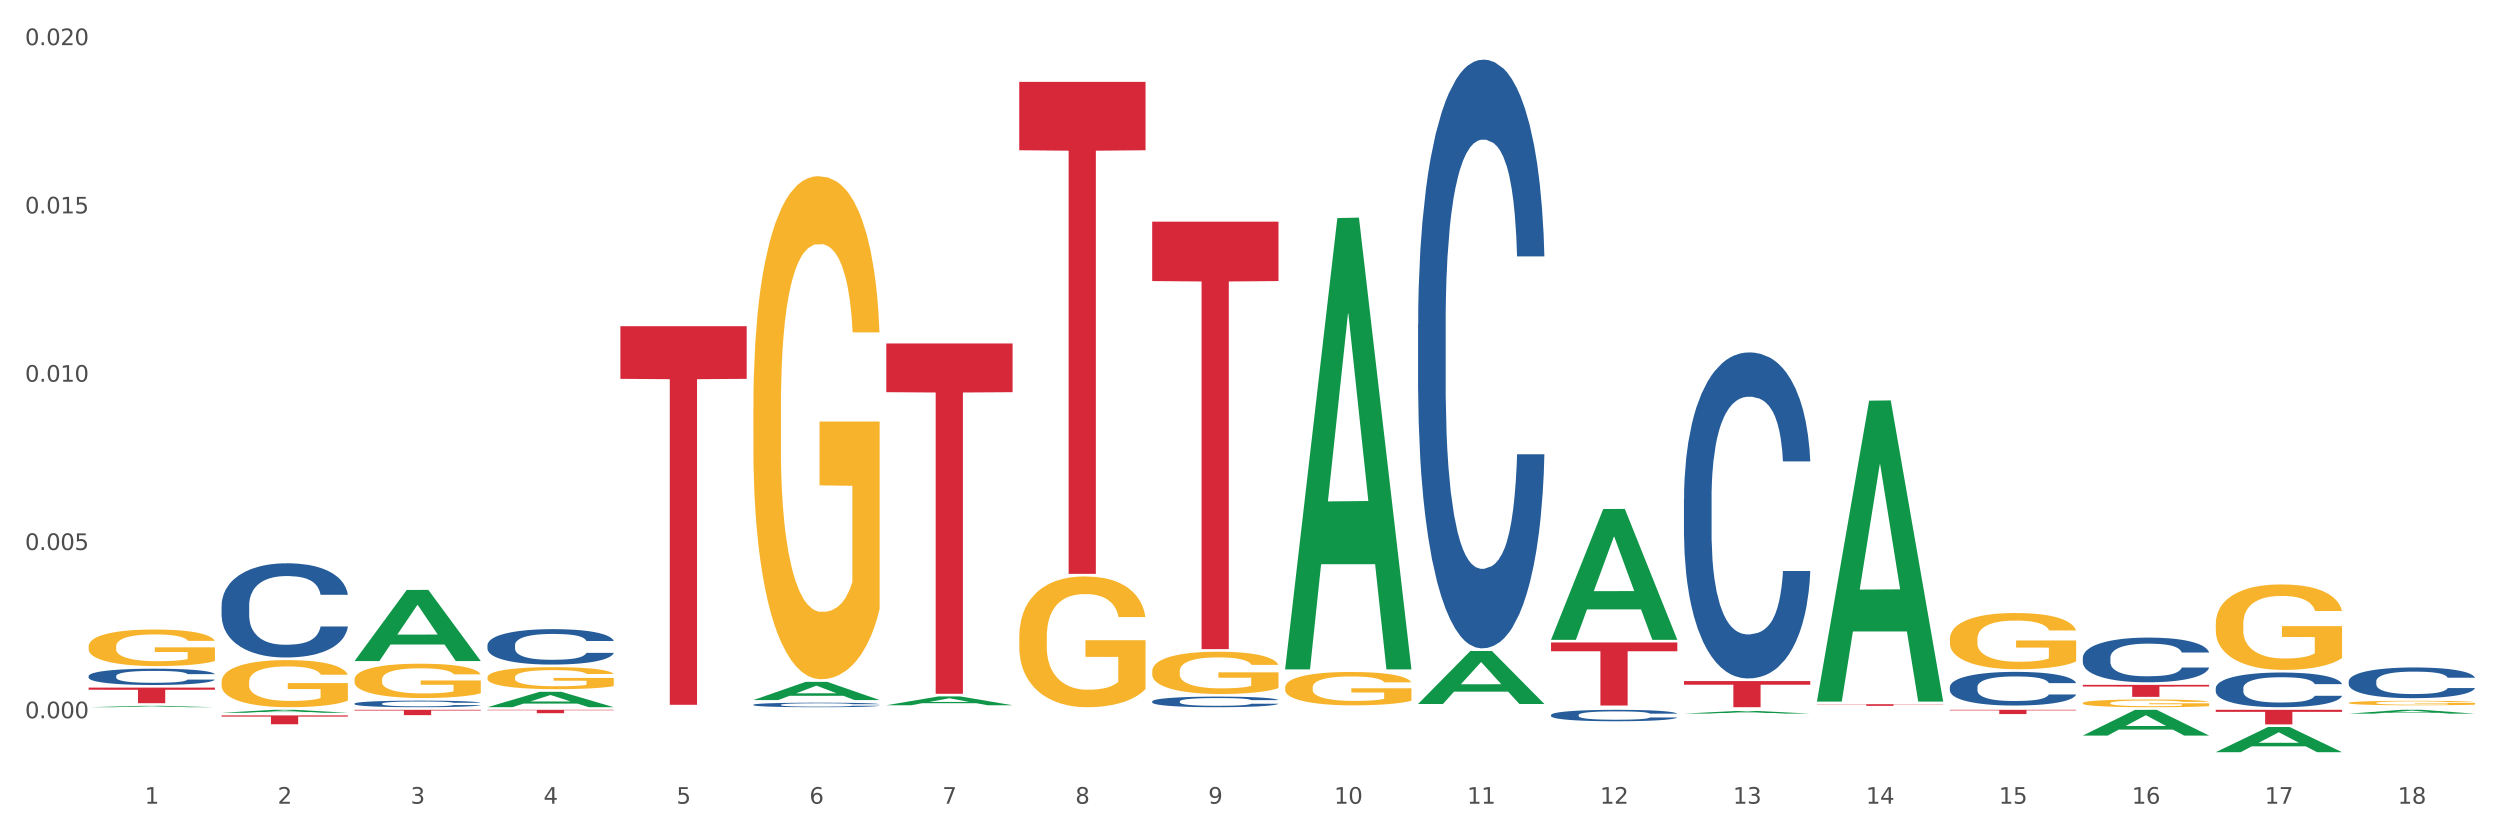 <?xml version="1.0" encoding="utf-8" standalone="no"?>
<!DOCTYPE svg PUBLIC "-//W3C//DTD SVG 1.1//EN"
  "http://www.w3.org/Graphics/SVG/1.1/DTD/svg11.dtd">
<svg xmlns:xlink="http://www.w3.org/1999/xlink" width="1080pt" height="360pt" viewBox="0 0 1080 360" xmlns="http://www.w3.org/2000/svg" version="1.1">
 <rect x="0" y="0" width="1080" height="360" fill="#333333" stroke="none"/>
 <defs>
  <style type="text/css">*{stroke-linejoin: round; stroke-linecap: butt}</style>
 </defs>
 <g id="figure_1">
  <g id="patch_1">
   <path d="M 0 360 
L 1080 360 
L 1080 0 
L 0 0 
z
" style="fill: #ffffff; stroke: #ffffff; stroke-linejoin: miter"/>
  </g>
  <g id="axes_1">
   <g id="matplotlib.axis_1">
    <g id="xtick_1">
     <g id="text_1">
      <!-- 1 -->
      <g style="fill: #4d4d4d" transform="translate(62.51 347.204) scale(0.096 -0.096)">
       <defs>
        <path id="DejaVuSans-31" d="M 794 531 
L 1825 531 
L 1825 4091 
L 703 3866 
L 703 4441 
L 1819 4666 
L 2450 4666 
L 2450 531 
L 3481 531 
L 3481 0 
L 794 0 
L 794 531 
z
" transform="scale(0.016)"/>
       </defs>
       <use xlink:href="#DejaVuSans-31"/>
      </g>
     </g>
    </g>
    <g id="xtick_2">
     <g id="text_2">
      <!-- 2 -->
      <g style="fill: #4d4d4d" transform="translate(119.942 347.204) scale(0.096 -0.096)">
       <defs>
        <path id="DejaVuSans-32" d="M 1228 531 
L 3431 531 
L 3431 0 
L 469 0 
L 469 531 
Q 828 903 1448 1529 
Q 2069 2156 2228 2338 
Q 2531 2678 2651 2914 
Q 2772 3150 2772 3378 
Q 2772 3750 2511 3984 
Q 2250 4219 1831 4219 
Q 1534 4219 1204 4116 
Q 875 4013 500 3803 
L 500 4441 
Q 881 4594 1212 4672 
Q 1544 4750 1819 4750 
Q 2544 4750 2975 4387 
Q 3406 4025 3406 3419 
Q 3406 3131 3298 2873 
Q 3191 2616 2906 2266 
Q 2828 2175 2409 1742 
Q 1991 1309 1228 531 
z
" transform="scale(0.016)"/>
       </defs>
       <use xlink:href="#DejaVuSans-32"/>
      </g>
     </g>
    </g>
    <g id="xtick_3">
     <g id="text_3">
      <!-- 3 -->
      <g style="fill: #4d4d4d" transform="translate(177.375 347.204) scale(0.096 -0.096)">
       <defs>
        <path id="DejaVuSans-33" d="M 2597 2516 
Q 3050 2419 3304 2112 
Q 3559 1806 3559 1356 
Q 3559 666 3084 287 
Q 2609 -91 1734 -91 
Q 1441 -91 1130 -33 
Q 819 25 488 141 
L 488 750 
Q 750 597 1062 519 
Q 1375 441 1716 441 
Q 2309 441 2620 675 
Q 2931 909 2931 1356 
Q 2931 1769 2642 2001 
Q 2353 2234 1838 2234 
L 1294 2234 
L 1294 2753 
L 1863 2753 
Q 2328 2753 2575 2939 
Q 2822 3125 2822 3475 
Q 2822 3834 2567 4026 
Q 2313 4219 1838 4219 
Q 1578 4219 1281 4162 
Q 984 4106 628 3988 
L 628 4550 
Q 988 4650 1302 4700 
Q 1616 4750 1894 4750 
Q 2613 4750 3031 4423 
Q 3450 4097 3450 3541 
Q 3450 3153 3228 2886 
Q 3006 2619 2597 2516 
z
" transform="scale(0.016)"/>
       </defs>
       <use xlink:href="#DejaVuSans-33"/>
      </g>
     </g>
    </g>
    <g id="xtick_4">
     <g id="text_4">
      <!-- 4 -->
      <g style="fill: #4d4d4d" transform="translate(234.808 347.204) scale(0.096 -0.096)">
       <defs>
        <path id="DejaVuSans-34" d="M 2419 4116 
L 825 1625 
L 2419 1625 
L 2419 4116 
z
M 2253 4666 
L 3047 4666 
L 3047 1625 
L 3713 1625 
L 3713 1100 
L 3047 1100 
L 3047 0 
L 2419 0 
L 2419 1100 
L 313 1100 
L 313 1709 
L 2253 4666 
z
" transform="scale(0.016)"/>
       </defs>
       <use xlink:href="#DejaVuSans-34"/>
      </g>
     </g>
    </g>
    <g id="xtick_5">
     <g id="text_5">
      <!-- 5 -->
      <g style="fill: #4d4d4d" transform="translate(292.24 347.204) scale(0.096 -0.096)">
       <defs>
        <path id="DejaVuSans-35" d="M 691 4666 
L 3169 4666 
L 3169 4134 
L 1269 4134 
L 1269 2991 
Q 1406 3038 1543 3061 
Q 1681 3084 1819 3084 
Q 2600 3084 3056 2656 
Q 3513 2228 3513 1497 
Q 3513 744 3044 326 
Q 2575 -91 1722 -91 
Q 1428 -91 1123 -41 
Q 819 9 494 109 
L 494 744 
Q 775 591 1075 516 
Q 1375 441 1709 441 
Q 2250 441 2565 725 
Q 2881 1009 2881 1497 
Q 2881 1984 2565 2268 
Q 2250 2553 1709 2553 
Q 1456 2553 1204 2497 
Q 953 2441 691 2322 
L 691 4666 
z
" transform="scale(0.016)"/>
       </defs>
       <use xlink:href="#DejaVuSans-35"/>
      </g>
     </g>
    </g>
    <g id="xtick_6">
     <g id="text_6">
      <!-- 6 -->
      <g style="fill: #4d4d4d" transform="translate(349.673 347.204) scale(0.096 -0.096)">
       <defs>
        <path id="DejaVuSans-36" d="M 2113 2584 
Q 1688 2584 1439 2293 
Q 1191 2003 1191 1497 
Q 1191 994 1439 701 
Q 1688 409 2113 409 
Q 2538 409 2786 701 
Q 3034 994 3034 1497 
Q 3034 2003 2786 2293 
Q 2538 2584 2113 2584 
z
M 3366 4563 
L 3366 3988 
Q 3128 4100 2886 4159 
Q 2644 4219 2406 4219 
Q 1781 4219 1451 3797 
Q 1122 3375 1075 2522 
Q 1259 2794 1537 2939 
Q 1816 3084 2150 3084 
Q 2853 3084 3261 2657 
Q 3669 2231 3669 1497 
Q 3669 778 3244 343 
Q 2819 -91 2113 -91 
Q 1303 -91 875 529 
Q 447 1150 447 2328 
Q 447 3434 972 4092 
Q 1497 4750 2381 4750 
Q 2619 4750 2861 4703 
Q 3103 4656 3366 4563 
z
" transform="scale(0.016)"/>
       </defs>
       <use xlink:href="#DejaVuSans-36"/>
      </g>
     </g>
    </g>
    <g id="xtick_7">
     <g id="text_7">
      <!-- 7 -->
      <g style="fill: #4d4d4d" transform="translate(407.106 347.204) scale(0.096 -0.096)">
       <defs>
        <path id="DejaVuSans-37" d="M 525 4666 
L 3525 4666 
L 3525 4397 
L 1831 0 
L 1172 0 
L 2766 4134 
L 525 4134 
L 525 4666 
z
" transform="scale(0.016)"/>
       </defs>
       <use xlink:href="#DejaVuSans-37"/>
      </g>
     </g>
    </g>
    <g id="xtick_8">
     <g id="text_8">
      <!-- 8 -->
      <g style="fill: #4d4d4d" transform="translate(464.538 347.204) scale(0.096 -0.096)">
       <defs>
        <path id="DejaVuSans-38" d="M 2034 2216 
Q 1584 2216 1326 1975 
Q 1069 1734 1069 1313 
Q 1069 891 1326 650 
Q 1584 409 2034 409 
Q 2484 409 2743 651 
Q 3003 894 3003 1313 
Q 3003 1734 2745 1975 
Q 2488 2216 2034 2216 
z
M 1403 2484 
Q 997 2584 770 2862 
Q 544 3141 544 3541 
Q 544 4100 942 4425 
Q 1341 4750 2034 4750 
Q 2731 4750 3128 4425 
Q 3525 4100 3525 3541 
Q 3525 3141 3298 2862 
Q 3072 2584 2669 2484 
Q 3125 2378 3379 2068 
Q 3634 1759 3634 1313 
Q 3634 634 3220 271 
Q 2806 -91 2034 -91 
Q 1263 -91 848 271 
Q 434 634 434 1313 
Q 434 1759 690 2068 
Q 947 2378 1403 2484 
z
M 1172 3481 
Q 1172 3119 1398 2916 
Q 1625 2713 2034 2713 
Q 2441 2713 2670 2916 
Q 2900 3119 2900 3481 
Q 2900 3844 2670 4047 
Q 2441 4250 2034 4250 
Q 1625 4250 1398 4047 
Q 1172 3844 1172 3481 
z
" transform="scale(0.016)"/>
       </defs>
       <use xlink:href="#DejaVuSans-38"/>
      </g>
     </g>
    </g>
    <g id="xtick_9">
     <g id="text_9">
      <!-- 9 -->
      <g style="fill: #4d4d4d" transform="translate(521.971 347.204) scale(0.096 -0.096)">
       <defs>
        <path id="DejaVuSans-39" d="M 703 97 
L 703 672 
Q 941 559 1184 500 
Q 1428 441 1663 441 
Q 2288 441 2617 861 
Q 2947 1281 2994 2138 
Q 2813 1869 2534 1725 
Q 2256 1581 1919 1581 
Q 1219 1581 811 2004 
Q 403 2428 403 3163 
Q 403 3881 828 4315 
Q 1253 4750 1959 4750 
Q 2769 4750 3195 4129 
Q 3622 3509 3622 2328 
Q 3622 1225 3098 567 
Q 2575 -91 1691 -91 
Q 1453 -91 1209 -44 
Q 966 3 703 97 
z
M 1959 2075 
Q 2384 2075 2632 2365 
Q 2881 2656 2881 3163 
Q 2881 3666 2632 3958 
Q 2384 4250 1959 4250 
Q 1534 4250 1286 3958 
Q 1038 3666 1038 3163 
Q 1038 2656 1286 2365 
Q 1534 2075 1959 2075 
z
" transform="scale(0.016)"/>
       </defs>
       <use xlink:href="#DejaVuSans-39"/>
      </g>
     </g>
    </g>
    <g id="xtick_10">
     <g id="text_10">
      <!-- 10 -->
      <g style="fill: #4d4d4d" transform="translate(576.35 347.204) scale(0.096 -0.096)">
       <defs>
        <path id="DejaVuSans-30" d="M 2034 4250 
Q 1547 4250 1301 3770 
Q 1056 3291 1056 2328 
Q 1056 1369 1301 889 
Q 1547 409 2034 409 
Q 2525 409 2770 889 
Q 3016 1369 3016 2328 
Q 3016 3291 2770 3770 
Q 2525 4250 2034 4250 
z
M 2034 4750 
Q 2819 4750 3233 4129 
Q 3647 3509 3647 2328 
Q 3647 1150 3233 529 
Q 2819 -91 2034 -91 
Q 1250 -91 836 529 
Q 422 1150 422 2328 
Q 422 3509 836 4129 
Q 1250 4750 2034 4750 
z
" transform="scale(0.016)"/>
       </defs>
       <use xlink:href="#DejaVuSans-31"/>
       <use xlink:href="#DejaVuSans-30" transform="translate(63.623 0)"/>
      </g>
     </g>
    </g>
    <g id="xtick_11">
     <g id="text_11">
      <!-- 11 -->
      <g style="fill: #4d4d4d" transform="translate(633.783 347.204) scale(0.096 -0.096)">
       <use xlink:href="#DejaVuSans-31"/>
       <use xlink:href="#DejaVuSans-31" transform="translate(63.623 0)"/>
      </g>
     </g>
    </g>
    <g id="xtick_12">
     <g id="text_12">
      <!-- 12 -->
      <g style="fill: #4d4d4d" transform="translate(691.215 347.204) scale(0.096 -0.096)">
       <use xlink:href="#DejaVuSans-31"/>
       <use xlink:href="#DejaVuSans-32" transform="translate(63.623 0)"/>
      </g>
     </g>
    </g>
    <g id="xtick_13">
     <g id="text_13">
      <!-- 13 -->
      <g style="fill: #4d4d4d" transform="translate(748.648 347.204) scale(0.096 -0.096)">
       <use xlink:href="#DejaVuSans-31"/>
       <use xlink:href="#DejaVuSans-33" transform="translate(63.623 0)"/>
      </g>
     </g>
    </g>
    <g id="xtick_14">
     <g id="text_14">
      <!-- 14 -->
      <g style="fill: #4d4d4d" transform="translate(806.081 347.204) scale(0.096 -0.096)">
       <use xlink:href="#DejaVuSans-31"/>
       <use xlink:href="#DejaVuSans-34" transform="translate(63.623 0)"/>
      </g>
     </g>
    </g>
    <g id="xtick_15">
     <g id="text_15">
      <!-- 15 -->
      <g style="fill: #4d4d4d" transform="translate(863.513 347.204) scale(0.096 -0.096)">
       <use xlink:href="#DejaVuSans-31"/>
       <use xlink:href="#DejaVuSans-35" transform="translate(63.623 0)"/>
      </g>
     </g>
    </g>
    <g id="xtick_16">
     <g id="text_16">
      <!-- 16 -->
      <g style="fill: #4d4d4d" transform="translate(920.946 347.204) scale(0.096 -0.096)">
       <use xlink:href="#DejaVuSans-31"/>
       <use xlink:href="#DejaVuSans-36" transform="translate(63.623 0)"/>
      </g>
     </g>
    </g>
    <g id="xtick_17">
     <g id="text_17">
      <!-- 17 -->
      <g style="fill: #4d4d4d" transform="translate(978.379 347.204) scale(0.096 -0.096)">
       <use xlink:href="#DejaVuSans-31"/>
       <use xlink:href="#DejaVuSans-37" transform="translate(63.623 0)"/>
      </g>
     </g>
    </g>
    <g id="xtick_18">
     <g id="text_18">
      <!-- 18 -->
      <g style="fill: #4d4d4d" transform="translate(1035.811 347.204) scale(0.096 -0.096)">
       <use xlink:href="#DejaVuSans-31"/>
       <use xlink:href="#DejaVuSans-38" transform="translate(63.623 0)"/>
      </g>
     </g>
    </g>
    <g id="xtick_19"/>
    <g id="xtick_20"/>
    <g id="xtick_21"/>
    <g id="xtick_22"/>
    <g id="xtick_23"/>
    <g id="xtick_24"/>
    <g id="xtick_25"/>
    <g id="xtick_26"/>
    <g id="xtick_27"/>
    <g id="xtick_28"/>
    <g id="xtick_29"/>
    <g id="xtick_30"/>
    <g id="xtick_31"/>
    <g id="xtick_32"/>
    <g id="xtick_33"/>
    <g id="xtick_34"/>
    <g id="xtick_35"/>
   </g>
   <g id="matplotlib.axis_2">
    <g id="ytick_1">
     <g id="text_19">
      <!-- 0.000 -->
      <g style="fill: #4d4d4d" transform="translate(10.8 310.291) scale(0.096 -0.096)">
       <defs>
        <path id="DejaVuSans-2e" d="M 684 794 
L 1344 794 
L 1344 0 
L 684 0 
L 684 794 
z
" transform="scale(0.016)"/>
       </defs>
       <use xlink:href="#DejaVuSans-30"/>
       <use xlink:href="#DejaVuSans-2e" transform="translate(63.623 0)"/>
       <use xlink:href="#DejaVuSans-30" transform="translate(95.41 0)"/>
       <use xlink:href="#DejaVuSans-30" transform="translate(159.033 0)"/>
       <use xlink:href="#DejaVuSans-30" transform="translate(222.656 0)"/>
      </g>
     </g>
    </g>
    <g id="ytick_2">
     <g id="text_20">
      <!-- 0.005 -->
      <g style="fill: #4d4d4d" transform="translate(10.8 237.594) scale(0.096 -0.096)">
       <use xlink:href="#DejaVuSans-30"/>
       <use xlink:href="#DejaVuSans-2e" transform="translate(63.623 0)"/>
       <use xlink:href="#DejaVuSans-30" transform="translate(95.41 0)"/>
       <use xlink:href="#DejaVuSans-30" transform="translate(159.033 0)"/>
       <use xlink:href="#DejaVuSans-35" transform="translate(222.656 0)"/>
      </g>
     </g>
    </g>
    <g id="ytick_3">
     <g id="text_21">
      <!-- 0.010 -->
      <g style="fill: #4d4d4d" transform="translate(10.8 164.897) scale(0.096 -0.096)">
       <use xlink:href="#DejaVuSans-30"/>
       <use xlink:href="#DejaVuSans-2e" transform="translate(63.623 0)"/>
       <use xlink:href="#DejaVuSans-30" transform="translate(95.41 0)"/>
       <use xlink:href="#DejaVuSans-31" transform="translate(159.033 0)"/>
       <use xlink:href="#DejaVuSans-30" transform="translate(222.656 0)"/>
      </g>
     </g>
    </g>
    <g id="ytick_4">
     <g id="text_22">
      <!-- 0.015 -->
      <g style="fill: #4d4d4d" transform="translate(10.8 92.2) scale(0.096 -0.096)">
       <use xlink:href="#DejaVuSans-30"/>
       <use xlink:href="#DejaVuSans-2e" transform="translate(63.623 0)"/>
       <use xlink:href="#DejaVuSans-30" transform="translate(95.41 0)"/>
       <use xlink:href="#DejaVuSans-31" transform="translate(159.033 0)"/>
       <use xlink:href="#DejaVuSans-35" transform="translate(222.656 0)"/>
      </g>
     </g>
    </g>
    <g id="ytick_5">
     <g id="text_23">
      <!-- 0.020 -->
      <g style="fill: #4d4d4d" transform="translate(10.8 19.504) scale(0.096 -0.096)">
       <use xlink:href="#DejaVuSans-30"/>
       <use xlink:href="#DejaVuSans-2e" transform="translate(63.623 0)"/>
       <use xlink:href="#DejaVuSans-30" transform="translate(95.41 0)"/>
       <use xlink:href="#DejaVuSans-32" transform="translate(159.033 0)"/>
       <use xlink:href="#DejaVuSans-30" transform="translate(222.656 0)"/>
      </g>
     </g>
    </g>
    <g id="ytick_6"/>
    <g id="ytick_7"/>
    <g id="ytick_8"/>
    <g id="ytick_9"/>
   </g>
   <g id="PolyCollection_1">
    <path d="M 38.283 305.519 
L 38.339 305.518 
L 60.839 304.921 
L 70.176 304.92 
L 92.844 305.52 
L 82.044 305.52 
L 77.151 305.38 
L 53.92 305.38 
L 53.751 305.383 
L 49.026 305.52 
L 38.283 305.52 
L 38.283 305.519 
L 56.845 305.297 
L 74.226 305.296 
L 65.62 305.048 
L 65.507 305.047 
L 65.395 305.048 
L 56.789 305.296 
L 56.845 305.297 
L 38.283 305.519 
z
" clip-path="url(#p4bfd201e80)" style="fill: #109648"/>
    <path d="M 842.341 276.052 
L 842.405 276.03 
L 842.405 275.231 
L 842.534 274.543 
L 843.178 272.879 
L 844.144 271.502 
L 844.853 270.77 
L 845.562 270.171 
L 846.399 269.571 
L 847.43 268.95 
L 849.298 268.04 
L 850.457 267.574 
L 851.875 267.086 
L 854.451 266.375 
L 856.319 265.976 
L 858.252 265.643 
L 861.408 265.243 
L 863.47 265.066 
L 865.66 264.933 
L 868.301 264.844 
L 870.298 264.822 
L 874.678 264.888 
L 878.414 265.088 
L 880.218 265.243 
L 882.537 265.51 
L 883.761 265.687 
L 885.758 266.042 
L 887.819 266.509 
L 889.236 266.908 
L 891.362 267.663 
L 892.972 268.417 
L 894.454 269.349 
L 895.227 269.993 
L 895.807 270.592 
L 896.322 271.28 
L 896.837 272.368 
L 885.242 272.368 
L 884.792 271.591 
L 884.083 270.859 
L 883.052 270.149 
L 882.15 269.705 
L 880.604 269.15 
L 879.187 268.795 
L 877.706 268.528 
L 875.902 268.306 
L 874.485 268.195 
L 872.488 268.107 
L 868.558 268.129 
L 865.917 268.306 
L 864.114 268.528 
L 862.954 268.728 
L 861.924 268.95 
L 860.764 269.261 
L 859.411 269.727 
L 858.445 270.149 
L 857.479 270.681 
L 856.706 271.214 
L 855.997 271.835 
L 855.417 272.501 
L 854.967 273.189 
L 854.58 274.033 
L 854.258 275.431 
L 854.258 278.472 
L 854.387 279.16 
L 854.709 280.07 
L 855.095 280.758 
L 855.74 281.579 
L 856.319 282.134 
L 857.414 282.933 
L 858.638 283.599 
L 859.605 284.02 
L 860.571 284.376 
L 862.246 284.864 
L 864.114 285.263 
L 865.724 285.508 
L 867.914 285.729 
L 869.396 285.818 
L 870.684 285.863 
L 873.841 285.863 
L 876.095 285.796 
L 878.608 285.641 
L 880.54 285.441 
L 882.15 285.197 
L 883.954 284.797 
L 885.114 284.42 
L 885.114 279.781 
L 870.942 279.759 
L 870.942 276.674 
L 896.902 276.674 
L 896.902 285.729 
L 895.807 286.196 
L 894.583 286.617 
L 893.295 286.995 
L 891.362 287.461 
L 889.043 287.905 
L 886.982 288.215 
L 884.792 288.482 
L 882.215 288.726 
L 878.865 288.948 
L 876.804 289.037 
L 874.227 289.103 
L 871.2 289.125 
L 868.558 289.081 
L 865.982 288.97 
L 863.276 288.77 
L 860.635 288.482 
L 858.638 288.193 
L 856.641 287.838 
L 854.516 287.372 
L 852.841 286.928 
L 851.552 286.528 
L 850.135 286.018 
L 848.589 285.352 
L 847.43 284.753 
L 846.399 284.131 
L 845.304 283.332 
L 844.531 282.644 
L 843.758 281.779 
L 843.307 281.135 
L 842.792 280.136 
L 842.405 278.738 
L 842.341 276.052 
z
" clip-path="url(#p4bfd201e80)" style="fill: #f7b32b"/>
    <path d="M 957.206 269.544 
L 957.271 269.511 
L 957.271 268.296 
L 957.399 267.251 
L 958.044 264.721 
L 959.01 262.63 
L 959.718 261.517 
L 960.427 260.606 
L 961.264 259.695 
L 962.295 258.751 
L 964.163 257.368 
L 965.323 256.659 
L 966.74 255.917 
L 969.317 254.838 
L 971.185 254.231 
L 973.117 253.725 
L 976.274 253.118 
L 978.335 252.848 
L 980.525 252.645 
L 983.166 252.511 
L 985.163 252.477 
L 989.543 252.578 
L 993.28 252.882 
L 995.083 253.118 
L 997.402 253.522 
L 998.626 253.792 
L 1000.623 254.332 
L 1002.685 255.04 
L 1004.102 255.647 
L 1006.227 256.794 
L 1007.838 257.941 
L 1009.319 259.358 
L 1010.092 260.336 
L 1010.672 261.247 
L 1011.188 262.292 
L 1011.703 263.945 
L 1000.108 263.945 
L 999.657 262.765 
L 998.948 261.651 
L 997.918 260.572 
L 997.016 259.897 
L 995.47 259.054 
L 994.053 258.515 
L 992.571 258.11 
L 990.767 257.772 
L 989.35 257.604 
L 987.353 257.469 
L 983.424 257.503 
L 980.783 257.772 
L 978.979 258.11 
L 977.82 258.413 
L 976.789 258.751 
L 975.629 259.223 
L 974.277 259.931 
L 973.31 260.572 
L 972.344 261.382 
L 971.571 262.191 
L 970.863 263.136 
L 970.283 264.148 
L 969.832 265.193 
L 969.445 266.475 
L 969.123 268.6 
L 969.123 273.221 
L 969.252 274.267 
L 969.574 275.65 
L 969.961 276.695 
L 970.605 277.943 
L 971.185 278.786 
L 972.28 280.001 
L 973.504 281.013 
L 974.47 281.654 
L 975.436 282.193 
L 977.111 282.935 
L 978.979 283.542 
L 980.59 283.913 
L 982.78 284.251 
L 984.261 284.386 
L 985.55 284.453 
L 988.706 284.453 
L 990.961 284.352 
L 993.473 284.116 
L 995.405 283.812 
L 997.016 283.441 
L 998.82 282.834 
L 999.979 282.261 
L 999.979 275.211 
L 985.807 275.177 
L 985.807 270.489 
L 1011.767 270.489 
L 1011.767 284.251 
L 1010.672 284.959 
L 1009.448 285.6 
L 1008.16 286.173 
L 1006.227 286.882 
L 1003.908 287.556 
L 1001.847 288.029 
L 999.657 288.433 
L 997.08 288.804 
L 993.731 289.142 
L 991.669 289.277 
L 989.093 289.378 
L 986.065 289.412 
L 983.424 289.344 
L 980.847 289.175 
L 978.142 288.872 
L 975.501 288.433 
L 973.504 287.995 
L 971.507 287.455 
L 969.381 286.747 
L 967.706 286.072 
L 966.418 285.465 
L 965.001 284.689 
L 963.455 283.677 
L 962.295 282.767 
L 961.264 281.822 
L 960.169 280.608 
L 959.396 279.562 
L 958.623 278.247 
L 958.172 277.269 
L 957.657 275.751 
L 957.271 273.626 
L 957.206 269.544 
z
" clip-path="url(#p4bfd201e80)" style="fill: #f7b32b"/>
    <path d="M 899.774 303.721 
L 899.838 303.718 
L 899.838 303.608 
L 899.967 303.514 
L 900.611 303.284 
L 901.577 303.095 
L 902.286 302.994 
L 902.994 302.912 
L 903.832 302.829 
L 904.862 302.744 
L 906.731 302.619 
L 907.89 302.555 
L 909.307 302.487 
L 911.884 302.39 
L 913.752 302.335 
L 915.684 302.289 
L 918.841 302.234 
L 920.902 302.209 
L 923.092 302.191 
L 925.734 302.179 
L 927.73 302.176 
L 932.111 302.185 
L 935.847 302.212 
L 937.651 302.234 
L 939.97 302.271 
L 941.194 302.295 
L 943.19 302.344 
L 945.252 302.408 
L 946.669 302.463 
L 948.795 302.567 
L 950.405 302.671 
L 951.887 302.799 
L 952.66 302.887 
L 953.24 302.97 
L 953.755 303.065 
L 954.27 303.214 
L 942.675 303.214 
L 942.224 303.107 
L 941.516 303.007 
L 940.485 302.909 
L 939.583 302.848 
L 938.037 302.771 
L 936.62 302.723 
L 935.138 302.686 
L 933.335 302.655 
L 931.918 302.64 
L 929.921 302.628 
L 925.991 302.631 
L 923.35 302.655 
L 921.546 302.686 
L 920.387 302.713 
L 919.356 302.744 
L 918.197 302.787 
L 916.844 302.851 
L 915.878 302.909 
L 914.911 302.982 
L 914.138 303.055 
L 913.43 303.141 
L 912.85 303.233 
L 912.399 303.327 
L 912.013 303.443 
L 911.691 303.636 
L 911.691 304.054 
L 911.819 304.149 
L 912.142 304.274 
L 912.528 304.369 
L 913.172 304.482 
L 913.752 304.558 
L 914.847 304.668 
L 916.071 304.76 
L 917.037 304.818 
L 918.003 304.867 
L 919.678 304.934 
L 921.546 304.989 
L 923.157 305.022 
L 925.347 305.053 
L 926.829 305.065 
L 928.117 305.071 
L 931.273 305.071 
L 933.528 305.062 
L 936.04 305.041 
L 937.973 305.013 
L 939.583 304.98 
L 941.387 304.925 
L 942.546 304.873 
L 942.546 304.234 
L 928.375 304.231 
L 928.375 303.807 
L 954.335 303.807 
L 954.335 305.053 
L 953.24 305.117 
L 952.016 305.175 
L 950.727 305.227 
L 948.795 305.291 
L 946.476 305.352 
L 944.414 305.395 
L 942.224 305.432 
L 939.648 305.465 
L 936.298 305.496 
L 934.237 305.508 
L 931.66 305.517 
L 928.632 305.52 
L 925.991 305.514 
L 923.415 305.499 
L 920.709 305.471 
L 918.068 305.432 
L 916.071 305.392 
L 914.074 305.343 
L 911.948 305.279 
L 910.273 305.218 
L 908.985 305.163 
L 907.568 305.093 
L 906.022 305.001 
L 904.862 304.918 
L 903.832 304.833 
L 902.737 304.723 
L 901.964 304.628 
L 901.191 304.509 
L 900.74 304.421 
L 900.224 304.283 
L 899.838 304.091 
L 899.774 303.721 
z
" clip-path="url(#p4bfd201e80)" style="fill: #f7b32b"/>
    <path d="M 612.61 304.076 
L 612.666 304.054 
L 635.166 281.247 
L 644.503 281.225 
L 667.171 304.119 
L 656.371 304.119 
L 651.478 298.788 
L 628.247 298.788 
L 628.078 298.874 
L 623.353 304.119 
L 612.61 304.119 
L 612.61 304.076 
L 631.172 295.606 
L 648.553 295.585 
L 639.947 286.105 
L 639.834 286.062 
L 639.722 286.127 
L 631.116 295.585 
L 631.172 295.606 
L 612.61 304.076 
z
" clip-path="url(#p4bfd201e80)" style="fill: #109648"/>
    <path d="M 1014.639 303.64 
L 1014.703 303.638 
L 1014.703 303.574 
L 1014.832 303.519 
L 1015.476 303.386 
L 1016.443 303.276 
L 1017.151 303.217 
L 1017.86 303.169 
L 1018.697 303.122 
L 1019.728 303.072 
L 1021.596 302.999 
L 1022.755 302.962 
L 1024.173 302.923 
L 1026.749 302.866 
L 1028.617 302.834 
L 1030.55 302.807 
L 1033.706 302.775 
L 1035.768 302.761 
L 1037.958 302.751 
L 1040.599 302.743 
L 1042.596 302.742 
L 1046.976 302.747 
L 1050.712 302.763 
L 1052.516 302.775 
L 1054.835 302.797 
L 1056.059 302.811 
L 1058.056 302.839 
L 1060.117 302.877 
L 1061.534 302.909 
L 1063.66 302.969 
L 1065.271 303.029 
L 1066.752 303.104 
L 1067.525 303.155 
L 1068.105 303.203 
L 1068.62 303.258 
L 1069.136 303.345 
L 1057.541 303.345 
L 1057.09 303.283 
L 1056.381 303.224 
L 1055.35 303.168 
L 1054.449 303.132 
L 1052.903 303.088 
L 1051.485 303.059 
L 1050.004 303.038 
L 1048.2 303.02 
L 1046.783 303.011 
L 1044.786 303.004 
L 1040.857 303.006 
L 1038.215 303.02 
L 1036.412 303.038 
L 1035.252 303.054 
L 1034.222 303.072 
L 1033.062 303.097 
L 1031.709 303.134 
L 1030.743 303.168 
L 1029.777 303.21 
L 1029.004 303.253 
L 1028.295 303.303 
L 1027.716 303.356 
L 1027.265 303.411 
L 1026.878 303.478 
L 1026.556 303.59 
L 1026.556 303.833 
L 1026.685 303.888 
L 1027.007 303.961 
L 1027.393 304.016 
L 1028.038 304.082 
L 1028.617 304.126 
L 1029.712 304.19 
L 1030.936 304.243 
L 1031.903 304.277 
L 1032.869 304.306 
L 1034.544 304.345 
L 1036.412 304.377 
L 1038.022 304.396 
L 1040.212 304.414 
L 1041.694 304.421 
L 1042.982 304.425 
L 1046.139 304.425 
L 1048.393 304.419 
L 1050.906 304.407 
L 1052.838 304.391 
L 1054.449 304.371 
L 1056.252 304.339 
L 1057.412 304.309 
L 1057.412 303.938 
L 1043.24 303.936 
L 1043.24 303.69 
L 1069.2 303.69 
L 1069.2 304.414 
L 1068.105 304.451 
L 1066.881 304.485 
L 1065.593 304.515 
L 1063.66 304.552 
L 1061.341 304.588 
L 1059.28 304.613 
L 1057.09 304.634 
L 1054.513 304.654 
L 1051.163 304.671 
L 1049.102 304.678 
L 1046.525 304.684 
L 1043.498 304.685 
L 1040.857 304.682 
L 1038.28 304.673 
L 1035.574 304.657 
L 1032.933 304.634 
L 1030.936 304.611 
L 1028.939 304.583 
L 1026.814 304.545 
L 1025.139 304.51 
L 1023.851 304.478 
L 1022.433 304.437 
L 1020.887 304.384 
L 1019.728 304.336 
L 1018.697 304.286 
L 1017.602 304.222 
L 1016.829 304.167 
L 1016.056 304.098 
L 1015.605 304.046 
L 1015.09 303.967 
L 1014.703 303.855 
L 1014.639 303.64 
z
" clip-path="url(#p4bfd201e80)" style="fill: #f7b32b"/>
    <path d="M 899.774 317.746 
L 899.83 317.736 
L 922.329 306.654 
L 931.666 306.644 
L 954.335 317.767 
L 943.535 317.767 
L 938.641 315.177 
L 915.411 315.177 
L 915.242 315.219 
L 910.517 317.767 
L 899.774 317.767 
L 899.774 317.746 
L 918.336 313.631 
L 935.716 313.621 
L 927.11 309.015 
L 926.998 308.994 
L 926.885 309.025 
L 918.279 313.621 
L 918.336 313.631 
L 899.774 317.746 
z
" clip-path="url(#p4bfd201e80)" style="fill: #109648"/>
    <path d="M 957.206 324.929 
L 957.262 324.919 
L 979.762 314.078 
L 989.099 314.068 
L 1011.767 324.95 
L 1000.968 324.95 
L 996.074 322.416 
L 972.843 322.416 
L 972.675 322.456 
L 967.95 324.95 
L 957.206 324.95 
L 957.206 324.929 
L 975.768 320.903 
L 993.149 320.893 
L 984.543 316.387 
L 984.431 316.367 
L 984.318 316.397 
L 975.712 320.893 
L 975.768 320.903 
L 957.206 324.929 
z
" clip-path="url(#p4bfd201e80)" style="fill: #109648"/>
    <path d="M 842.341 306.644 
L 896.902 306.644 
L 896.902 306.899 
L 875.439 306.901 
L 875.439 308.482 
L 863.674 308.482 
L 863.674 306.901 
L 842.341 306.899 
L 842.341 306.645 
L 842.341 306.644 
z
" clip-path="url(#p4bfd201e80)" style="fill: #d62839"/>
    <path d="M 784.908 304.219 
L 839.469 304.219 
L 839.469 304.319 
L 818.007 304.32 
L 818.007 304.938 
L 806.241 304.938 
L 806.241 304.32 
L 784.908 304.319 
L 784.908 304.22 
L 784.908 304.219 
z
" clip-path="url(#p4bfd201e80)" style="fill: #d62839"/>
    <path d="M 670.043 277.546 
L 724.604 277.546 
L 724.604 281.334 
L 703.141 281.359 
L 703.141 304.799 
L 691.376 304.799 
L 691.376 281.359 
L 670.043 281.334 
L 670.043 277.572 
L 670.043 277.546 
z
" clip-path="url(#p4bfd201e80)" style="fill: #d62839"/>
    <path d="M 727.475 294.223 
L 782.036 294.223 
L 782.036 295.793 
L 760.574 295.804 
L 760.574 305.52 
L 748.809 305.52 
L 748.809 295.804 
L 727.475 295.793 
L 727.475 294.234 
L 727.475 294.223 
z
" clip-path="url(#p4bfd201e80)" style="fill: #d62839"/>
    <path d="M 497.745 95.759 
L 552.306 95.759 
L 552.306 121.42 
L 530.843 121.594 
L 530.843 280.419 
L 519.078 280.419 
L 519.078 121.594 
L 497.745 121.42 
L 497.745 95.932 
L 497.745 95.759 
z
" clip-path="url(#p4bfd201e80)" style="fill: #d62839"/>
    <path d="M 784.908 302.851 
L 784.964 302.729 
L 807.464 173.091 
L 816.801 172.969 
L 839.469 303.096 
L 828.669 303.096 
L 823.776 272.794 
L 800.545 272.794 
L 800.376 273.282 
L 795.652 303.096 
L 784.908 303.096 
L 784.908 302.851 
L 803.47 254.71 
L 820.851 254.588 
L 812.245 200.705 
L 812.132 200.46 
L 812.02 200.827 
L 803.414 254.588 
L 803.47 254.71 
L 784.908 302.851 
z
" clip-path="url(#p4bfd201e80)" style="fill: #109648"/>
    <path d="M 727.475 308.279 
L 727.532 308.278 
L 750.031 307.141 
L 759.368 307.14 
L 782.036 308.281 
L 771.237 308.281 
L 766.343 308.015 
L 743.113 308.015 
L 742.944 308.02 
L 738.219 308.281 
L 727.475 308.281 
L 727.475 308.279 
L 746.037 307.857 
L 763.418 307.856 
L 754.812 307.383 
L 754.7 307.381 
L 754.587 307.384 
L 745.981 307.856 
L 746.037 307.857 
L 727.475 308.279 
z
" clip-path="url(#p4bfd201e80)" style="fill: #109648"/>
    <path d="M 670.043 276.317 
L 670.099 276.264 
L 692.598 219.902 
L 701.936 219.849 
L 724.604 276.423 
L 713.804 276.423 
L 708.91 263.249 
L 685.68 263.249 
L 685.511 263.461 
L 680.786 276.423 
L 670.043 276.423 
L 670.043 276.317 
L 688.605 255.387 
L 705.986 255.334 
L 697.38 231.907 
L 697.267 231.801 
L 697.155 231.96 
L 688.548 255.334 
L 688.605 255.387 
L 670.043 276.317 
z
" clip-path="url(#p4bfd201e80)" style="fill: #109648"/>
    <path d="M 1014.639 308.312 
L 1014.695 308.31 
L 1037.195 306.645 
L 1046.532 306.644 
L 1069.2 308.315 
L 1058.4 308.315 
L 1053.507 307.926 
L 1030.276 307.926 
L 1030.107 307.932 
L 1025.382 308.315 
L 1014.639 308.315 
L 1014.639 308.312 
L 1033.201 307.694 
L 1050.582 307.692 
L 1041.976 307 
L 1041.863 306.997 
L 1041.751 307.002 
L 1033.145 307.692 
L 1033.201 307.694 
L 1014.639 308.312 
z
" clip-path="url(#p4bfd201e80)" style="fill: #109648"/>
    <path d="M 95.716 309.045 
L 150.277 309.045 
L 150.277 309.578 
L 128.814 309.582 
L 128.814 312.885 
L 117.049 312.885 
L 117.049 309.582 
L 95.716 309.578 
L 95.716 309.048 
L 95.716 309.045 
z
" clip-path="url(#p4bfd201e80)" style="fill: #d62839"/>
    <path d="M 153.148 306.644 
L 207.709 306.644 
L 207.709 306.961 
L 186.247 306.964 
L 186.247 308.93 
L 174.482 308.93 
L 174.482 306.964 
L 153.148 306.961 
L 153.148 306.646 
L 153.148 306.644 
z
" clip-path="url(#p4bfd201e80)" style="fill: #d62839"/>
    <path d="M 210.581 306.644 
L 265.142 306.644 
L 265.142 306.845 
L 243.68 306.846 
L 243.68 308.09 
L 231.914 308.09 
L 231.914 306.846 
L 210.581 306.845 
L 210.581 306.645 
L 210.581 306.644 
z
" clip-path="url(#p4bfd201e80)" style="fill: #d62839"/>
    <path d="M 268.014 140.93 
L 322.575 140.93 
L 322.575 163.658 
L 301.112 163.812 
L 301.112 304.48 
L 289.347 304.48 
L 289.347 163.812 
L 268.014 163.658 
L 268.014 141.084 
L 268.014 140.93 
z
" clip-path="url(#p4bfd201e80)" style="fill: #d62839"/>
    <path d="M 382.879 148.391 
L 437.44 148.391 
L 437.44 169.42 
L 415.978 169.562 
L 415.978 299.72 
L 404.212 299.72 
L 404.212 169.562 
L 382.879 169.42 
L 382.879 148.533 
L 382.879 148.391 
z
" clip-path="url(#p4bfd201e80)" style="fill: #d62839"/>
    <path d="M 899.774 295.874 
L 954.335 295.874 
L 954.335 296.593 
L 932.872 296.598 
L 932.872 301.052 
L 921.107 301.052 
L 921.107 296.598 
L 899.774 296.593 
L 899.774 295.879 
L 899.774 295.874 
z
" clip-path="url(#p4bfd201e80)" style="fill: #d62839"/>
    <path d="M 440.312 35.373 
L 494.873 35.373 
L 494.873 64.908 
L 473.411 65.107 
L 473.411 247.904 
L 461.645 247.904 
L 461.645 65.107 
L 440.312 64.908 
L 440.312 35.572 
L 440.312 35.373 
z
" clip-path="url(#p4bfd201e80)" style="fill: #d62839"/>
    <path d="M 38.283 297.038 
L 92.844 297.038 
L 92.844 297.977 
L 71.382 297.983 
L 71.382 303.796 
L 59.616 303.796 
L 59.616 297.983 
L 38.283 297.977 
L 38.283 297.044 
L 38.283 297.038 
z
" clip-path="url(#p4bfd201e80)" style="fill: #d62839"/>
    <path d="M 957.206 306.644 
L 1011.767 306.644 
L 1011.767 307.519 
L 990.305 307.525 
L 990.305 312.944 
L 978.539 312.944 
L 978.539 307.525 
L 957.206 307.519 
L 957.206 306.65 
L 957.206 306.644 
z
" clip-path="url(#p4bfd201e80)" style="fill: #d62839"/>
    <path d="M 497.745 289.985 
L 497.809 289.968 
L 497.809 289.368 
L 497.938 288.85 
L 498.582 287.599 
L 499.548 286.565 
L 500.257 286.014 
L 500.965 285.563 
L 501.803 285.113 
L 502.834 284.646 
L 504.702 283.962 
L 505.861 283.611 
L 507.278 283.244 
L 509.855 282.71 
L 511.723 282.41 
L 513.656 282.16 
L 516.812 281.859 
L 518.873 281.726 
L 521.064 281.626 
L 523.705 281.559 
L 525.702 281.542 
L 530.082 281.592 
L 533.818 281.742 
L 535.622 281.859 
L 537.941 282.06 
L 539.165 282.193 
L 541.162 282.46 
L 543.223 282.81 
L 544.64 283.111 
L 546.766 283.678 
L 548.376 284.245 
L 549.858 284.946 
L 550.631 285.43 
L 551.211 285.88 
L 551.726 286.398 
L 552.241 287.215 
L 540.646 287.215 
L 540.195 286.631 
L 539.487 286.081 
L 538.456 285.547 
L 537.554 285.213 
L 536.008 284.796 
L 534.591 284.529 
L 533.109 284.329 
L 531.306 284.162 
L 529.889 284.078 
L 527.892 284.012 
L 523.962 284.028 
L 521.321 284.162 
L 519.518 284.329 
L 518.358 284.479 
L 517.327 284.646 
L 516.168 284.879 
L 514.815 285.23 
L 513.849 285.547 
L 512.883 285.947 
L 512.11 286.348 
L 511.401 286.815 
L 510.821 287.315 
L 510.37 287.833 
L 509.984 288.467 
L 509.662 289.518 
L 509.662 291.804 
L 509.791 292.321 
L 510.113 293.005 
L 510.499 293.522 
L 511.143 294.14 
L 511.723 294.557 
L 512.818 295.157 
L 514.042 295.658 
L 515.008 295.975 
L 515.975 296.242 
L 517.649 296.609 
L 519.518 296.909 
L 521.128 297.093 
L 523.318 297.26 
L 524.8 297.327 
L 526.088 297.36 
L 529.244 297.36 
L 531.499 297.31 
L 534.011 297.193 
L 535.944 297.043 
L 537.554 296.859 
L 539.358 296.559 
L 540.517 296.275 
L 540.517 292.788 
L 526.346 292.771 
L 526.346 290.452 
L 552.306 290.452 
L 552.306 297.26 
L 551.211 297.61 
L 549.987 297.927 
L 548.698 298.211 
L 546.766 298.561 
L 544.447 298.895 
L 542.385 299.129 
L 540.195 299.329 
L 537.619 299.512 
L 534.269 299.679 
L 532.208 299.746 
L 529.631 299.796 
L 526.603 299.813 
L 523.962 299.779 
L 521.386 299.696 
L 518.68 299.546 
L 516.039 299.329 
L 514.042 299.112 
L 512.045 298.845 
L 509.919 298.495 
L 508.245 298.161 
L 506.956 297.86 
L 505.539 297.477 
L 503.993 296.976 
L 502.834 296.526 
L 501.803 296.058 
L 500.708 295.458 
L 499.935 294.941 
L 499.162 294.29 
L 498.711 293.806 
L 498.196 293.055 
L 497.809 292.004 
L 497.745 289.985 
z
" clip-path="url(#p4bfd201e80)" style="fill: #f7b32b"/>
    <path d="M 670.043 308.863 
L 670.107 308.859 
L 670.107 308.733 
L 670.301 308.561 
L 671.01 308.245 
L 671.913 308.006 
L 673.461 307.726 
L 674.299 307.609 
L 675.396 307.478 
L 677.653 307.266 
L 680.233 307.086 
L 682.038 306.987 
L 683.393 306.923 
L 686.424 306.811 
L 688.165 306.761 
L 689.971 306.72 
L 691.519 306.693 
L 694.099 306.662 
L 696.162 306.648 
L 698.549 306.644 
L 700.548 306.648 
L 703.192 306.666 
L 707.062 306.72 
L 708.545 306.752 
L 710.544 306.806 
L 712.608 306.878 
L 714.285 306.95 
L 716.22 307.054 
L 718.219 307.19 
L 720.154 307.361 
L 721.508 307.519 
L 722.605 307.686 
L 723.572 307.889 
L 724.281 308.11 
L 724.604 308.295 
L 712.802 308.295 
L 712.479 308.128 
L 711.834 307.948 
L 711.189 307.826 
L 710.48 307.726 
L 709.383 307.614 
L 708.416 307.541 
L 706.804 307.456 
L 705.32 307.402 
L 704.095 307.37 
L 702.612 307.343 
L 699.452 307.316 
L 697.194 307.316 
L 695.775 307.325 
L 694.034 307.347 
L 692.551 307.379 
L 690.809 307.433 
L 689.455 307.492 
L 688.101 307.569 
L 687.327 307.623 
L 686.166 307.722 
L 685.392 307.803 
L 684.36 307.943 
L 683.78 308.042 
L 682.748 308.299 
L 682.296 308.489 
L 682.103 308.62 
L 681.974 308.764 
L 681.974 309.468 
L 682.361 309.784 
L 682.683 309.919 
L 683.199 310.072 
L 684.167 310.271 
L 685.586 310.465 
L 687.069 310.605 
L 688.294 310.691 
L 689.455 310.754 
L 690.616 310.803 
L 692.035 310.848 
L 693.196 310.875 
L 694.937 310.903 
L 697.001 310.916 
L 698.613 310.916 
L 701.902 310.894 
L 703.386 310.871 
L 704.804 310.839 
L 706.352 310.79 
L 707.578 310.736 
L 708.287 310.695 
L 709.448 310.609 
L 710.351 310.519 
L 711.125 310.415 
L 711.641 310.325 
L 712.221 310.19 
L 712.673 310.036 
L 712.802 309.955 
L 724.604 309.955 
L 724.346 310.118 
L 723.894 310.275 
L 722.991 310.488 
L 722.282 310.609 
L 721.186 310.758 
L 720.025 310.885 
L 718.412 311.024 
L 716.929 311.128 
L 715.381 311.218 
L 713.704 311.3 
L 710.673 311.412 
L 709.577 311.444 
L 707.255 311.498 
L 705.449 311.53 
L 702.805 311.561 
L 700.096 311.579 
L 697.259 311.584 
L 694.744 311.575 
L 691.97 311.548 
L 690.229 311.521 
L 688.294 311.48 
L 686.037 311.417 
L 683.909 311.34 
L 681.909 311.25 
L 680.039 311.146 
L 678.298 311.029 
L 676.041 310.835 
L 674.364 310.645 
L 673.138 310.469 
L 672.3 310.321 
L 671.462 310.131 
L 671.01 310 
L 670.301 309.684 
L 670.043 309.391 
L 670.043 308.863 
z
" clip-path="url(#p4bfd201e80)" style="fill: #255c99"/>
    <path d="M 727.475 215.53 
L 727.54 215.401 
L 727.54 211.799 
L 727.733 206.911 
L 728.443 197.906 
L 729.346 191.088 
L 730.894 183.112 
L 731.732 179.768 
L 732.828 176.037 
L 735.086 169.991 
L 737.665 164.846 
L 739.471 162.015 
L 740.825 160.214 
L 743.857 156.998 
L 745.598 155.583 
L 747.404 154.426 
L 748.952 153.654 
L 751.531 152.753 
L 753.595 152.367 
L 755.981 152.239 
L 757.981 152.367 
L 760.625 152.882 
L 764.494 154.426 
L 765.978 155.326 
L 767.977 156.87 
L 770.041 158.928 
L 771.718 160.986 
L 773.652 163.945 
L 775.652 167.804 
L 777.586 172.693 
L 778.941 177.195 
L 780.037 181.955 
L 781.005 187.743 
L 781.714 194.047 
L 782.036 199.321 
L 770.234 199.321 
L 769.912 194.561 
L 769.267 189.416 
L 768.622 185.942 
L 767.913 183.112 
L 766.816 179.896 
L 765.849 177.838 
L 764.236 175.394 
L 762.753 173.85 
L 761.528 172.95 
L 760.044 172.178 
L 756.884 171.406 
L 754.627 171.406 
L 753.208 171.663 
L 751.467 172.307 
L 749.983 173.207 
L 748.242 174.751 
L 746.888 176.423 
L 745.533 178.61 
L 744.76 180.154 
L 743.599 182.984 
L 742.825 185.299 
L 741.793 189.287 
L 741.212 192.117 
L 740.181 199.45 
L 739.729 204.853 
L 739.536 208.583 
L 739.407 212.7 
L 739.407 232.767 
L 739.794 241.772 
L 740.116 245.631 
L 740.632 250.005 
L 741.599 255.665 
L 743.018 261.197 
L 744.502 265.185 
L 745.727 267.629 
L 746.888 269.43 
L 748.049 270.845 
L 749.468 272.131 
L 750.628 272.903 
L 752.37 273.675 
L 754.433 274.061 
L 756.046 274.061 
L 759.335 273.418 
L 760.818 272.774 
L 762.237 271.874 
L 763.785 270.459 
L 765.01 268.915 
L 765.72 267.758 
L 766.881 265.313 
L 767.784 262.741 
L 768.557 259.782 
L 769.073 257.209 
L 769.654 253.35 
L 770.105 248.976 
L 770.234 246.661 
L 782.036 246.661 
L 781.779 251.292 
L 781.327 255.794 
L 780.424 261.84 
L 779.715 265.313 
L 778.618 269.558 
L 777.457 273.16 
L 775.845 277.148 
L 774.362 280.107 
L 772.814 282.68 
L 771.137 284.995 
L 768.106 288.211 
L 767.01 289.112 
L 764.688 290.655 
L 762.882 291.556 
L 760.238 292.456 
L 757.529 292.971 
L 754.691 293.1 
L 752.176 292.842 
L 749.403 292.07 
L 747.662 291.299 
L 745.727 290.141 
L 743.47 288.34 
L 741.341 286.153 
L 739.342 283.58 
L 737.472 280.622 
L 735.731 277.277 
L 733.473 271.745 
L 731.796 266.342 
L 730.571 261.326 
L 729.733 257.08 
L 728.894 251.678 
L 728.443 247.947 
L 727.733 238.942 
L 727.475 230.581 
L 727.475 215.53 
z
" clip-path="url(#p4bfd201e80)" style="fill: #255c99"/>
    <path d="M 842.341 296.783 
L 842.405 296.769 
L 842.405 296.398 
L 842.599 295.893 
L 843.308 294.963 
L 844.211 294.259 
L 845.759 293.436 
L 846.597 293.091 
L 847.694 292.706 
L 849.951 292.082 
L 852.531 291.55 
L 854.337 291.258 
L 855.691 291.072 
L 858.722 290.74 
L 860.463 290.594 
L 862.269 290.475 
L 863.817 290.395 
L 866.397 290.302 
L 868.46 290.262 
L 870.847 290.249 
L 872.846 290.262 
L 875.49 290.315 
L 879.36 290.475 
L 880.843 290.568 
L 882.842 290.727 
L 884.906 290.939 
L 886.583 291.152 
L 888.518 291.457 
L 890.517 291.856 
L 892.452 292.36 
L 893.806 292.825 
L 894.903 293.317 
L 895.87 293.914 
L 896.579 294.565 
L 896.902 295.109 
L 885.1 295.109 
L 884.777 294.618 
L 884.132 294.087 
L 883.487 293.728 
L 882.778 293.436 
L 881.682 293.104 
L 880.714 292.892 
L 879.102 292.639 
L 877.618 292.48 
L 876.393 292.387 
L 874.91 292.307 
L 871.75 292.228 
L 869.492 292.228 
L 868.074 292.254 
L 866.332 292.321 
L 864.849 292.414 
L 863.108 292.573 
L 861.753 292.746 
L 860.399 292.971 
L 859.625 293.131 
L 858.464 293.423 
L 857.69 293.662 
L 856.658 294.074 
L 856.078 294.366 
L 855.046 295.123 
L 854.594 295.68 
L 854.401 296.066 
L 854.272 296.491 
L 854.272 298.562 
L 854.659 299.492 
L 854.981 299.89 
L 855.497 300.342 
L 856.465 300.926 
L 857.884 301.497 
L 859.367 301.909 
L 860.592 302.161 
L 861.753 302.347 
L 862.914 302.493 
L 864.333 302.626 
L 865.494 302.706 
L 867.235 302.785 
L 869.299 302.825 
L 870.911 302.825 
L 874.2 302.759 
L 875.684 302.692 
L 877.103 302.599 
L 878.65 302.453 
L 879.876 302.294 
L 880.585 302.174 
L 881.746 301.922 
L 882.649 301.657 
L 883.423 301.351 
L 883.939 301.085 
L 884.519 300.687 
L 884.971 300.236 
L 885.1 299.996 
L 896.902 299.996 
L 896.644 300.475 
L 896.192 300.939 
L 895.29 301.564 
L 894.58 301.922 
L 893.484 302.36 
L 892.323 302.732 
L 890.711 303.144 
L 889.227 303.449 
L 887.679 303.715 
L 886.003 303.954 
L 882.971 304.286 
L 881.875 304.379 
L 879.553 304.538 
L 877.747 304.631 
L 875.103 304.724 
L 872.395 304.777 
L 869.557 304.791 
L 867.042 304.764 
L 864.268 304.684 
L 862.527 304.605 
L 860.592 304.485 
L 858.335 304.299 
L 856.207 304.073 
L 854.208 303.808 
L 852.337 303.502 
L 850.596 303.157 
L 848.339 302.586 
L 846.662 302.028 
L 845.436 301.51 
L 844.598 301.072 
L 843.76 300.514 
L 843.308 300.129 
L 842.599 299.2 
L 842.341 298.336 
L 842.341 296.783 
z
" clip-path="url(#p4bfd201e80)" style="fill: #255c99"/>
    <path d="M 899.774 284.119 
L 899.838 284.101 
L 899.838 283.607 
L 900.032 282.937 
L 900.741 281.703 
L 901.644 280.769 
L 903.192 279.676 
L 904.03 279.217 
L 905.126 278.706 
L 907.384 277.877 
L 909.963 277.172 
L 911.769 276.784 
L 913.124 276.537 
L 916.155 276.097 
L 917.896 275.903 
L 919.702 275.744 
L 921.25 275.638 
L 923.829 275.515 
L 925.893 275.462 
L 928.279 275.444 
L 930.279 275.462 
L 932.923 275.532 
L 936.793 275.744 
L 938.276 275.867 
L 940.275 276.079 
L 942.339 276.361 
L 944.016 276.643 
L 945.951 277.049 
L 947.95 277.578 
L 949.885 278.248 
L 951.239 278.865 
L 952.335 279.517 
L 953.303 280.31 
L 954.012 281.174 
L 954.335 281.897 
L 942.532 281.897 
L 942.21 281.245 
L 941.565 280.54 
L 940.92 280.064 
L 940.211 279.676 
L 939.114 279.235 
L 938.147 278.953 
L 936.535 278.618 
L 935.051 278.406 
L 933.826 278.283 
L 932.342 278.177 
L 929.182 278.071 
L 926.925 278.071 
L 925.506 278.107 
L 923.765 278.195 
L 922.282 278.318 
L 920.54 278.53 
L 919.186 278.759 
L 917.832 279.059 
L 917.058 279.27 
L 915.897 279.658 
L 915.123 279.975 
L 914.091 280.522 
L 913.511 280.91 
L 912.479 281.915 
L 912.027 282.655 
L 911.834 283.167 
L 911.705 283.731 
L 911.705 286.481 
L 912.092 287.715 
L 912.414 288.244 
L 912.93 288.844 
L 913.897 289.62 
L 915.316 290.378 
L 916.8 290.924 
L 918.025 291.259 
L 919.186 291.506 
L 920.347 291.7 
L 921.766 291.876 
L 922.927 291.982 
L 924.668 292.088 
L 926.732 292.141 
L 928.344 292.141 
L 931.633 292.053 
L 933.116 291.965 
L 934.535 291.841 
L 936.083 291.647 
L 937.308 291.436 
L 938.018 291.277 
L 939.179 290.942 
L 940.082 290.589 
L 940.856 290.184 
L 941.372 289.831 
L 941.952 289.302 
L 942.403 288.703 
L 942.532 288.385 
L 954.335 288.385 
L 954.077 289.02 
L 953.625 289.637 
L 952.722 290.466 
L 952.013 290.942 
L 950.916 291.524 
L 949.756 292.017 
L 948.143 292.564 
L 946.66 292.97 
L 945.112 293.322 
L 943.435 293.639 
L 940.404 294.08 
L 939.308 294.204 
L 936.986 294.415 
L 935.18 294.539 
L 932.536 294.662 
L 929.827 294.733 
L 926.99 294.75 
L 924.474 294.715 
L 921.701 294.609 
L 919.96 294.503 
L 918.025 294.345 
L 915.768 294.098 
L 913.64 293.798 
L 911.64 293.446 
L 909.77 293.04 
L 908.029 292.582 
L 905.771 291.824 
L 904.095 291.083 
L 902.869 290.395 
L 902.031 289.814 
L 901.192 289.073 
L 900.741 288.562 
L 900.032 287.328 
L 899.774 286.182 
L 899.774 284.119 
z
" clip-path="url(#p4bfd201e80)" style="fill: #255c99"/>
    <path d="M 957.206 297.268 
L 957.271 297.254 
L 957.271 296.871 
L 957.464 296.351 
L 958.174 295.393 
L 959.077 294.668 
L 960.624 293.819 
L 961.463 293.464 
L 962.559 293.067 
L 964.816 292.424 
L 967.396 291.876 
L 969.202 291.575 
L 970.556 291.384 
L 973.587 291.041 
L 975.329 290.891 
L 977.135 290.768 
L 978.682 290.686 
L 981.262 290.59 
L 983.326 290.549 
L 985.712 290.535 
L 987.711 290.549 
L 990.356 290.603 
L 994.225 290.768 
L 995.709 290.863 
L 997.708 291.028 
L 999.772 291.247 
L 1001.448 291.466 
L 1003.383 291.78 
L 1005.382 292.191 
L 1007.317 292.711 
L 1008.672 293.19 
L 1009.768 293.696 
L 1010.735 294.312 
L 1011.445 294.983 
L 1011.767 295.544 
L 999.965 295.544 
L 999.643 295.037 
L 998.998 294.49 
L 998.353 294.121 
L 997.643 293.819 
L 996.547 293.477 
L 995.58 293.258 
L 993.967 292.998 
L 992.484 292.834 
L 991.259 292.738 
L 989.775 292.656 
L 986.615 292.574 
L 984.358 292.574 
L 982.939 292.601 
L 981.198 292.67 
L 979.714 292.766 
L 977.973 292.93 
L 976.619 293.108 
L 975.264 293.34 
L 974.49 293.505 
L 973.329 293.806 
L 972.556 294.052 
L 971.524 294.476 
L 970.943 294.777 
L 969.911 295.557 
L 969.46 296.132 
L 969.266 296.529 
L 969.137 296.967 
L 969.137 299.102 
L 969.524 300.06 
L 969.847 300.47 
L 970.363 300.936 
L 971.33 301.538 
L 972.749 302.126 
L 974.232 302.551 
L 975.458 302.811 
L 976.619 303.002 
L 977.779 303.153 
L 979.198 303.29 
L 980.359 303.372 
L 982.101 303.454 
L 984.164 303.495 
L 985.777 303.495 
L 989.066 303.426 
L 990.549 303.358 
L 991.968 303.262 
L 993.516 303.112 
L 994.741 302.947 
L 995.451 302.824 
L 996.611 302.564 
L 997.514 302.29 
L 998.288 301.976 
L 998.804 301.702 
L 999.385 301.291 
L 999.836 300.826 
L 999.965 300.58 
L 1011.767 300.58 
L 1011.509 301.073 
L 1011.058 301.552 
L 1010.155 302.195 
L 1009.446 302.564 
L 1008.349 303.016 
L 1007.188 303.399 
L 1005.576 303.823 
L 1004.093 304.138 
L 1002.545 304.412 
L 1000.868 304.658 
L 997.837 305 
L 996.74 305.096 
L 994.419 305.26 
L 992.613 305.356 
L 989.969 305.452 
L 987.26 305.506 
L 984.422 305.52 
L 981.907 305.493 
L 979.134 305.411 
L 977.393 305.329 
L 975.458 305.205 
L 973.2 305.014 
L 971.072 304.781 
L 969.073 304.507 
L 967.203 304.193 
L 965.461 303.837 
L 963.204 303.248 
L 961.527 302.674 
L 960.302 302.14 
L 959.463 301.688 
L 958.625 301.114 
L 958.174 300.717 
L 957.464 299.759 
L 957.206 298.869 
L 957.206 297.268 
z
" clip-path="url(#p4bfd201e80)" style="fill: #255c99"/>
    <path d="M 555.177 296.96 
L 555.242 296.947 
L 555.242 296.473 
L 555.371 296.065 
L 556.015 295.077 
L 556.981 294.261 
L 557.69 293.827 
L 558.398 293.471 
L 559.236 293.116 
L 560.266 292.747 
L 562.134 292.207 
L 563.294 291.931 
L 564.711 291.641 
L 567.288 291.22 
L 569.156 290.983 
L 571.088 290.786 
L 574.245 290.549 
L 576.306 290.443 
L 578.496 290.364 
L 581.137 290.312 
L 583.134 290.299 
L 587.515 290.338 
L 591.251 290.457 
L 593.054 290.549 
L 595.373 290.707 
L 596.597 290.812 
L 598.594 291.023 
L 600.656 291.299 
L 602.073 291.536 
L 604.199 291.984 
L 605.809 292.431 
L 607.291 292.984 
L 608.064 293.366 
L 608.643 293.721 
L 609.159 294.13 
L 609.674 294.775 
L 598.079 294.775 
L 597.628 294.314 
L 596.919 293.879 
L 595.889 293.458 
L 594.987 293.195 
L 593.441 292.866 
L 592.024 292.655 
L 590.542 292.497 
L 588.738 292.365 
L 587.321 292.3 
L 585.324 292.247 
L 581.395 292.26 
L 578.754 292.365 
L 576.95 292.497 
L 575.791 292.616 
L 574.76 292.747 
L 573.601 292.932 
L 572.248 293.208 
L 571.282 293.458 
L 570.315 293.774 
L 569.542 294.09 
L 568.834 294.459 
L 568.254 294.854 
L 567.803 295.262 
L 567.417 295.762 
L 567.094 296.591 
L 567.094 298.395 
L 567.223 298.803 
L 567.545 299.343 
L 567.932 299.751 
L 568.576 300.238 
L 569.156 300.567 
L 570.251 301.041 
L 571.475 301.436 
L 572.441 301.686 
L 573.407 301.897 
L 575.082 302.186 
L 576.95 302.423 
L 578.561 302.568 
L 580.751 302.7 
L 582.232 302.752 
L 583.521 302.779 
L 586.677 302.779 
L 588.932 302.739 
L 591.444 302.647 
L 593.377 302.529 
L 594.987 302.384 
L 596.791 302.147 
L 597.95 301.923 
L 597.95 299.172 
L 583.778 299.158 
L 583.778 297.328 
L 609.738 297.328 
L 609.738 302.7 
L 608.643 302.976 
L 607.419 303.226 
L 606.131 303.45 
L 604.199 303.726 
L 601.88 303.99 
L 599.818 304.174 
L 597.628 304.332 
L 595.051 304.477 
L 591.702 304.609 
L 589.64 304.661 
L 587.064 304.701 
L 584.036 304.714 
L 581.395 304.688 
L 578.818 304.622 
L 576.113 304.503 
L 573.472 304.332 
L 571.475 304.161 
L 569.478 303.95 
L 567.352 303.674 
L 565.677 303.411 
L 564.389 303.174 
L 562.972 302.871 
L 561.426 302.476 
L 560.266 302.12 
L 559.236 301.752 
L 558.14 301.278 
L 557.367 300.87 
L 556.594 300.356 
L 556.144 299.975 
L 555.628 299.382 
L 555.242 298.553 
L 555.177 296.96 
z
" clip-path="url(#p4bfd201e80)" style="fill: #f7b32b"/>
    <path d="M 153.148 285.535 
L 153.205 285.506 
L 175.704 254.857 
L 185.041 254.828 
L 207.709 285.592 
L 196.91 285.592 
L 192.016 278.428 
L 168.785 278.428 
L 168.617 278.544 
L 163.892 285.592 
L 153.148 285.592 
L 153.148 285.535 
L 171.71 274.153 
L 189.091 274.124 
L 180.485 261.385 
L 180.373 261.327 
L 180.26 261.414 
L 171.654 274.124 
L 171.71 274.153 
L 153.148 285.535 
z
" clip-path="url(#p4bfd201e80)" style="fill: #109648"/>
    <path d="M 210.581 305.508 
L 210.637 305.501 
L 233.137 298.856 
L 242.474 298.85 
L 265.142 305.52 
L 254.342 305.52 
L 249.449 303.967 
L 226.218 303.967 
L 226.049 303.992 
L 221.325 305.52 
L 210.581 305.52 
L 210.581 305.508 
L 229.143 303.04 
L 246.524 303.034 
L 237.918 300.272 
L 237.805 300.259 
L 237.693 300.278 
L 229.087 303.034 
L 229.143 303.04 
L 210.581 305.508 
z
" clip-path="url(#p4bfd201e80)" style="fill: #109648"/>
    <path d="M 325.447 302.417 
L 325.503 302.41 
L 348.002 294.573 
L 357.339 294.566 
L 380.008 302.432 
L 369.208 302.432 
L 364.314 300.6 
L 341.084 300.6 
L 340.915 300.63 
L 336.19 302.432 
L 325.447 302.432 
L 325.447 302.417 
L 344.009 299.507 
L 361.389 299.5 
L 352.783 296.243 
L 352.671 296.228 
L 352.558 296.25 
L 343.952 299.5 
L 344.009 299.507 
L 325.447 302.417 
z
" clip-path="url(#p4bfd201e80)" style="fill: #109648"/>
    <path d="M 95.716 307.919 
L 95.772 307.917 
L 118.271 306.645 
L 127.609 306.644 
L 150.277 307.921 
L 139.477 307.921 
L 134.583 307.624 
L 111.353 307.624 
L 111.184 307.628 
L 106.459 307.921 
L 95.716 307.921 
L 95.716 307.919 
L 114.278 307.446 
L 131.659 307.445 
L 123.052 306.916 
L 122.94 306.914 
L 122.827 306.917 
L 114.221 307.445 
L 114.278 307.446 
L 95.716 307.919 
z
" clip-path="url(#p4bfd201e80)" style="fill: #109648"/>
    <path d="M 95.716 294.57 
L 95.78 294.551 
L 95.78 293.882 
L 95.909 293.306 
L 96.553 291.911 
L 97.519 290.759 
L 98.228 290.145 
L 98.937 289.643 
L 99.774 289.141 
L 100.805 288.621 
L 102.673 287.858 
L 103.832 287.468 
L 105.249 287.059 
L 107.826 286.464 
L 109.694 286.129 
L 111.627 285.851 
L 114.783 285.516 
L 116.844 285.367 
L 119.035 285.256 
L 121.676 285.181 
L 123.673 285.163 
L 128.053 285.218 
L 131.789 285.386 
L 133.593 285.516 
L 135.912 285.739 
L 137.136 285.888 
L 139.133 286.185 
L 141.194 286.576 
L 142.611 286.91 
L 144.737 287.542 
L 146.347 288.174 
L 147.829 288.955 
L 148.602 289.494 
L 149.182 289.996 
L 149.697 290.573 
L 150.212 291.484 
L 138.617 291.484 
L 138.166 290.833 
L 137.458 290.219 
L 136.427 289.625 
L 135.525 289.253 
L 133.979 288.788 
L 132.562 288.49 
L 131.081 288.267 
L 129.277 288.081 
L 127.86 287.989 
L 125.863 287.914 
L 121.933 287.933 
L 119.292 288.081 
L 117.489 288.267 
L 116.329 288.435 
L 115.298 288.621 
L 114.139 288.881 
L 112.786 289.271 
L 111.82 289.625 
L 110.854 290.071 
L 110.081 290.517 
L 109.372 291.037 
L 108.792 291.595 
L 108.341 292.172 
L 107.955 292.878 
L 107.633 294.049 
L 107.633 296.596 
L 107.762 297.173 
L 108.084 297.935 
L 108.47 298.511 
L 109.114 299.199 
L 109.694 299.664 
L 110.789 300.333 
L 112.013 300.891 
L 112.979 301.244 
L 113.946 301.542 
L 115.621 301.951 
L 117.489 302.285 
L 119.099 302.49 
L 121.289 302.676 
L 122.771 302.75 
L 124.059 302.787 
L 127.216 302.787 
L 129.47 302.731 
L 131.982 302.601 
L 133.915 302.434 
L 135.525 302.229 
L 137.329 301.895 
L 138.488 301.579 
L 138.488 297.693 
L 124.317 297.675 
L 124.317 295.09 
L 150.277 295.09 
L 150.277 302.676 
L 149.182 303.066 
L 147.958 303.419 
L 146.669 303.735 
L 144.737 304.126 
L 142.418 304.498 
L 140.357 304.758 
L 138.166 304.981 
L 135.59 305.186 
L 132.24 305.371 
L 130.179 305.446 
L 127.602 305.502 
L 124.574 305.52 
L 121.933 305.483 
L 119.357 305.39 
L 116.651 305.223 
L 114.01 304.981 
L 112.013 304.739 
L 110.016 304.442 
L 107.89 304.051 
L 106.216 303.68 
L 104.927 303.345 
L 103.51 302.917 
L 101.964 302.36 
L 100.805 301.858 
L 99.774 301.337 
L 98.679 300.668 
L 97.906 300.091 
L 97.133 299.366 
L 96.682 298.827 
L 96.167 297.991 
L 95.78 296.819 
L 95.716 294.57 
z
" clip-path="url(#p4bfd201e80)" style="fill: #f7b32b"/>
    <path d="M 497.745 302.996 
L 497.809 302.992 
L 497.809 302.874 
L 498.003 302.715 
L 498.712 302.422 
L 499.615 302.2 
L 501.163 301.941 
L 502.001 301.832 
L 503.098 301.711 
L 505.355 301.514 
L 507.935 301.346 
L 509.74 301.254 
L 511.095 301.196 
L 514.126 301.091 
L 515.867 301.045 
L 517.673 301.007 
L 519.221 300.982 
L 521.801 300.953 
L 523.864 300.94 
L 526.251 300.936 
L 528.25 300.94 
L 530.894 300.957 
L 534.764 301.007 
L 536.247 301.037 
L 538.246 301.087 
L 540.31 301.154 
L 541.987 301.221 
L 543.922 301.317 
L 545.921 301.443 
L 547.856 301.602 
L 549.21 301.748 
L 550.306 301.903 
L 551.274 302.092 
L 551.983 302.297 
L 552.306 302.468 
L 540.503 302.468 
L 540.181 302.313 
L 539.536 302.146 
L 538.891 302.033 
L 538.182 301.941 
L 537.085 301.836 
L 536.118 301.769 
L 534.506 301.69 
L 533.022 301.639 
L 531.797 301.61 
L 530.314 301.585 
L 527.153 301.56 
L 524.896 301.56 
L 523.477 301.568 
L 521.736 301.589 
L 520.253 301.619 
L 518.511 301.669 
L 517.157 301.723 
L 515.803 301.794 
L 515.029 301.845 
L 513.868 301.937 
L 513.094 302.012 
L 512.062 302.142 
L 511.482 302.234 
L 510.45 302.473 
L 509.998 302.648 
L 509.805 302.77 
L 509.676 302.904 
L 509.676 303.557 
L 510.063 303.85 
L 510.385 303.975 
L 510.901 304.118 
L 511.869 304.302 
L 513.287 304.482 
L 514.771 304.612 
L 515.996 304.691 
L 517.157 304.75 
L 518.318 304.796 
L 519.737 304.838 
L 520.898 304.863 
L 522.639 304.888 
L 524.703 304.901 
L 526.315 304.901 
L 529.604 304.88 
L 531.087 304.859 
L 532.506 304.829 
L 534.054 304.783 
L 535.28 304.733 
L 535.989 304.695 
L 537.15 304.616 
L 538.053 304.532 
L 538.827 304.436 
L 539.343 304.352 
L 539.923 304.227 
L 540.374 304.084 
L 540.503 304.009 
L 552.306 304.009 
L 552.048 304.16 
L 551.596 304.306 
L 550.693 304.503 
L 549.984 304.616 
L 548.888 304.754 
L 547.727 304.871 
L 546.114 305.001 
L 544.631 305.097 
L 543.083 305.181 
L 541.406 305.256 
L 538.375 305.361 
L 537.279 305.39 
L 534.957 305.441 
L 533.151 305.47 
L 530.507 305.499 
L 527.798 305.516 
L 524.961 305.52 
L 522.445 305.512 
L 519.672 305.487 
L 517.931 305.462 
L 515.996 305.424 
L 513.739 305.365 
L 511.611 305.294 
L 509.611 305.21 
L 507.741 305.114 
L 506 305.005 
L 503.742 304.825 
L 502.066 304.649 
L 500.84 304.486 
L 500.002 304.348 
L 499.163 304.172 
L 498.712 304.051 
L 498.003 303.758 
L 497.745 303.486 
L 497.745 302.996 
z
" clip-path="url(#p4bfd201e80)" style="fill: #255c99"/>
    <path d="M 325.447 304.438 
L 325.511 304.437 
L 325.511 304.386 
L 325.704 304.318 
L 326.414 304.193 
L 327.317 304.098 
L 328.865 303.986 
L 329.703 303.94 
L 330.799 303.888 
L 333.057 303.803 
L 335.636 303.732 
L 337.442 303.692 
L 338.797 303.667 
L 341.828 303.622 
L 343.569 303.602 
L 345.375 303.586 
L 346.923 303.576 
L 349.502 303.563 
L 351.566 303.558 
L 353.952 303.556 
L 355.952 303.558 
L 358.596 303.565 
L 362.465 303.586 
L 363.949 303.599 
L 365.948 303.62 
L 368.012 303.649 
L 369.689 303.678 
L 371.623 303.719 
L 373.623 303.773 
L 375.558 303.841 
L 376.912 303.904 
L 378.008 303.97 
L 378.976 304.051 
L 379.685 304.139 
L 380.008 304.212 
L 368.205 304.212 
L 367.883 304.146 
L 367.238 304.074 
L 366.593 304.026 
L 365.884 303.986 
L 364.787 303.941 
L 363.82 303.913 
L 362.208 303.879 
L 360.724 303.857 
L 359.499 303.845 
L 358.015 303.834 
L 354.855 303.823 
L 352.598 303.823 
L 351.179 303.827 
L 349.438 303.836 
L 347.955 303.848 
L 346.213 303.87 
L 344.859 303.893 
L 343.505 303.924 
L 342.731 303.945 
L 341.57 303.985 
L 340.796 304.017 
L 339.764 304.072 
L 339.184 304.112 
L 338.152 304.214 
L 337.7 304.289 
L 337.507 304.342 
L 337.378 304.399 
L 337.378 304.679 
L 337.765 304.804 
L 338.087 304.858 
L 338.603 304.919 
L 339.57 304.998 
L 340.989 305.075 
L 342.473 305.131 
L 343.698 305.165 
L 344.859 305.19 
L 346.02 305.21 
L 347.439 305.228 
L 348.599 305.239 
L 350.341 305.249 
L 352.405 305.255 
L 354.017 305.255 
L 357.306 305.246 
L 358.789 305.237 
L 360.208 305.224 
L 361.756 305.204 
L 362.981 305.183 
L 363.691 305.167 
L 364.852 305.133 
L 365.755 305.097 
L 366.529 305.056 
L 367.044 305.02 
L 367.625 304.966 
L 368.076 304.905 
L 368.205 304.873 
L 380.008 304.873 
L 379.75 304.937 
L 379.298 305 
L 378.395 305.084 
L 377.686 305.133 
L 376.589 305.192 
L 375.429 305.242 
L 373.816 305.298 
L 372.333 305.339 
L 370.785 305.375 
L 369.108 305.407 
L 366.077 305.452 
L 364.981 305.465 
L 362.659 305.486 
L 360.853 305.499 
L 358.209 305.511 
L 355.5 305.518 
L 352.663 305.52 
L 350.147 305.517 
L 347.374 305.506 
L 345.633 305.495 
L 343.698 305.479 
L 341.441 305.454 
L 339.313 305.423 
L 337.313 305.387 
L 335.443 305.346 
L 333.702 305.3 
L 331.444 305.222 
L 329.768 305.147 
L 328.542 305.077 
L 327.704 305.018 
L 326.865 304.943 
L 326.414 304.89 
L 325.704 304.765 
L 325.447 304.648 
L 325.447 304.438 
z
" clip-path="url(#p4bfd201e80)" style="fill: #255c99"/>
    <path d="M 612.61 140.039 
L 612.675 139.807 
L 612.675 133.303 
L 612.868 124.477 
L 613.577 108.218 
L 614.48 95.907 
L 616.028 81.506 
L 616.867 75.467 
L 617.963 68.731 
L 620.22 57.814 
L 622.8 48.523 
L 624.606 43.412 
L 625.96 40.161 
L 628.991 34.354 
L 630.733 31.799 
L 632.538 29.708 
L 634.086 28.315 
L 636.666 26.689 
L 638.73 25.992 
L 641.116 25.759 
L 643.115 25.992 
L 645.759 26.921 
L 649.629 29.708 
L 651.112 31.334 
L 653.112 34.121 
L 655.175 37.838 
L 656.852 41.554 
L 658.787 46.897 
L 660.786 53.865 
L 662.721 62.691 
L 664.075 70.821 
L 665.172 79.415 
L 666.139 89.868 
L 666.849 101.249 
L 667.171 110.773 
L 655.369 110.773 
L 655.046 102.178 
L 654.401 92.887 
L 653.757 86.616 
L 653.047 81.506 
L 651.951 75.699 
L 650.983 71.982 
L 649.371 67.569 
L 647.888 64.782 
L 646.662 63.156 
L 645.179 61.762 
L 642.019 60.369 
L 639.762 60.369 
L 638.343 60.833 
L 636.601 61.995 
L 635.118 63.621 
L 633.377 66.408 
L 632.022 69.427 
L 630.668 73.376 
L 629.894 76.163 
L 628.733 81.273 
L 627.959 85.454 
L 626.927 92.655 
L 626.347 97.765 
L 625.315 111.005 
L 624.864 120.76 
L 624.67 127.496 
L 624.541 134.929 
L 624.541 171.164 
L 624.928 187.424 
L 625.251 194.392 
L 625.767 202.289 
L 626.734 212.51 
L 628.153 222.497 
L 629.636 229.698 
L 630.862 234.111 
L 632.022 237.363 
L 633.183 239.918 
L 634.602 242.241 
L 635.763 243.635 
L 637.504 245.028 
L 639.568 245.725 
L 641.18 245.725 
L 644.47 244.564 
L 645.953 243.402 
L 647.372 241.776 
L 648.92 239.221 
L 650.145 236.434 
L 650.854 234.343 
L 652.015 229.93 
L 652.918 225.285 
L 653.692 219.942 
L 654.208 215.297 
L 654.788 208.329 
L 655.24 200.431 
L 655.369 196.25 
L 667.171 196.25 
L 666.913 204.612 
L 666.462 212.742 
L 665.559 223.659 
L 664.849 229.93 
L 663.753 237.595 
L 662.592 244.099 
L 660.98 251.3 
L 659.496 256.642 
L 657.949 261.288 
L 656.272 265.468 
L 653.241 271.275 
L 652.144 272.901 
L 649.822 275.689 
L 648.017 277.315 
L 645.372 278.94 
L 642.664 279.87 
L 639.826 280.102 
L 637.311 279.637 
L 634.538 278.244 
L 632.796 276.85 
L 630.862 274.76 
L 628.604 271.508 
L 626.476 267.559 
L 624.477 262.913 
L 622.606 257.571 
L 620.865 251.532 
L 618.608 241.544 
L 616.931 231.788 
L 615.706 222.73 
L 614.867 215.065 
L 614.029 205.309 
L 613.577 198.573 
L 612.868 182.314 
L 612.61 167.216 
L 612.61 140.039 
z
" clip-path="url(#p4bfd201e80)" style="fill: #255c99"/>
    <path d="M 38.283 279.254 
L 38.347 279.239 
L 38.347 278.72 
L 38.476 278.273 
L 39.12 277.191 
L 40.087 276.296 
L 40.795 275.82 
L 41.504 275.431 
L 42.341 275.041 
L 43.372 274.637 
L 45.24 274.046 
L 46.4 273.743 
L 47.817 273.425 
L 50.393 272.964 
L 52.261 272.704 
L 54.194 272.488 
L 57.35 272.228 
L 59.412 272.113 
L 61.602 272.026 
L 64.243 271.968 
L 66.24 271.954 
L 70.62 271.997 
L 74.356 272.127 
L 76.16 272.228 
L 78.479 272.401 
L 79.703 272.517 
L 81.7 272.747 
L 83.761 273.05 
L 85.178 273.31 
L 87.304 273.801 
L 88.915 274.291 
L 90.396 274.897 
L 91.169 275.315 
L 91.749 275.705 
L 92.264 276.152 
L 92.78 276.859 
L 81.185 276.859 
L 80.734 276.354 
L 80.025 275.878 
L 78.994 275.416 
L 78.093 275.128 
L 76.547 274.767 
L 75.129 274.536 
L 73.648 274.363 
L 71.844 274.219 
L 70.427 274.147 
L 68.43 274.089 
L 64.501 274.103 
L 61.86 274.219 
L 60.056 274.363 
L 58.896 274.493 
L 57.866 274.637 
L 56.706 274.839 
L 55.353 275.142 
L 54.387 275.416 
L 53.421 275.763 
L 52.648 276.109 
L 51.939 276.513 
L 51.36 276.945 
L 50.909 277.393 
L 50.522 277.941 
L 50.2 278.85 
L 50.2 280.826 
L 50.329 281.273 
L 50.651 281.865 
L 51.038 282.312 
L 51.682 282.846 
L 52.261 283.206 
L 53.357 283.726 
L 54.58 284.159 
L 55.547 284.433 
L 56.513 284.664 
L 58.188 284.981 
L 60.056 285.241 
L 61.666 285.399 
L 63.856 285.544 
L 65.338 285.601 
L 66.626 285.63 
L 69.783 285.63 
L 72.037 285.587 
L 74.55 285.486 
L 76.482 285.356 
L 78.093 285.197 
L 79.896 284.938 
L 81.056 284.692 
L 81.056 281.677 
L 66.884 281.663 
L 66.884 279.658 
L 92.844 279.658 
L 92.844 285.544 
L 91.749 285.846 
L 90.525 286.121 
L 89.237 286.366 
L 87.304 286.669 
L 84.985 286.957 
L 82.924 287.159 
L 80.734 287.332 
L 78.157 287.491 
L 74.807 287.635 
L 72.746 287.693 
L 70.169 287.736 
L 67.142 287.751 
L 64.501 287.722 
L 61.924 287.65 
L 59.218 287.52 
L 56.577 287.332 
L 54.58 287.145 
L 52.584 286.914 
L 50.458 286.611 
L 48.783 286.323 
L 47.495 286.063 
L 46.077 285.731 
L 44.531 285.298 
L 43.372 284.909 
L 42.341 284.505 
L 41.246 283.985 
L 40.473 283.538 
L 39.7 282.976 
L 39.249 282.557 
L 38.734 281.908 
L 38.347 280.999 
L 38.283 279.254 
z
" clip-path="url(#p4bfd201e80)" style="fill: #f7b32b"/>
    <path d="M 210.581 292.611 
L 210.646 292.602 
L 210.646 292.289 
L 210.774 292.02 
L 211.419 291.369 
L 212.385 290.83 
L 213.093 290.543 
L 213.802 290.309 
L 214.639 290.074 
L 215.67 289.831 
L 217.538 289.475 
L 218.698 289.293 
L 220.115 289.102 
L 222.691 288.824 
L 224.56 288.667 
L 226.492 288.537 
L 229.648 288.381 
L 231.71 288.311 
L 233.9 288.259 
L 236.541 288.224 
L 238.538 288.216 
L 242.918 288.242 
L 246.655 288.32 
L 248.458 288.381 
L 250.777 288.485 
L 252.001 288.554 
L 253.998 288.693 
L 256.059 288.876 
L 257.477 289.032 
L 259.602 289.327 
L 261.213 289.623 
L 262.694 289.988 
L 263.467 290.239 
L 264.047 290.474 
L 264.562 290.743 
L 265.078 291.169 
L 253.483 291.169 
L 253.032 290.865 
L 252.323 290.578 
L 251.293 290.3 
L 250.391 290.127 
L 248.845 289.909 
L 247.428 289.77 
L 245.946 289.666 
L 244.142 289.579 
L 242.725 289.536 
L 240.728 289.501 
L 236.799 289.51 
L 234.158 289.579 
L 232.354 289.666 
L 231.194 289.744 
L 230.164 289.831 
L 229.004 289.953 
L 227.652 290.135 
L 226.685 290.3 
L 225.719 290.509 
L 224.946 290.717 
L 224.237 290.96 
L 223.658 291.221 
L 223.207 291.49 
L 222.82 291.82 
L 222.498 292.368 
L 222.498 293.557 
L 222.627 293.827 
L 222.949 294.183 
L 223.336 294.452 
L 223.98 294.774 
L 224.56 294.991 
L 225.655 295.303 
L 226.879 295.564 
L 227.845 295.729 
L 228.811 295.868 
L 230.486 296.059 
L 232.354 296.215 
L 233.964 296.311 
L 236.155 296.398 
L 237.636 296.432 
L 238.925 296.45 
L 242.081 296.45 
L 244.336 296.424 
L 246.848 296.363 
L 248.78 296.285 
L 250.391 296.189 
L 252.194 296.033 
L 253.354 295.885 
L 253.354 294.07 
L 239.182 294.061 
L 239.182 292.854 
L 265.142 292.854 
L 265.142 296.398 
L 264.047 296.58 
L 262.823 296.745 
L 261.535 296.893 
L 259.602 297.075 
L 257.283 297.249 
L 255.222 297.371 
L 253.032 297.475 
L 250.455 297.57 
L 247.105 297.657 
L 245.044 297.692 
L 242.467 297.718 
L 239.44 297.727 
L 236.799 297.709 
L 234.222 297.666 
L 231.517 297.588 
L 228.875 297.475 
L 226.879 297.362 
L 224.882 297.223 
L 222.756 297.041 
L 221.081 296.867 
L 219.793 296.71 
L 218.376 296.511 
L 216.83 296.25 
L 215.67 296.016 
L 214.639 295.772 
L 213.544 295.46 
L 212.771 295.19 
L 211.998 294.852 
L 211.547 294.6 
L 211.032 294.209 
L 210.646 293.662 
L 210.581 292.611 
z
" clip-path="url(#p4bfd201e80)" style="fill: #f7b32b"/>
    <path d="M 153.148 293.569 
L 153.213 293.556 
L 153.213 293.068 
L 153.342 292.648 
L 153.986 291.633 
L 154.952 290.793 
L 155.661 290.346 
L 156.369 289.98 
L 157.207 289.614 
L 158.237 289.235 
L 160.105 288.68 
L 161.265 288.395 
L 162.682 288.098 
L 165.259 287.664 
L 167.127 287.42 
L 169.059 287.217 
L 172.216 286.973 
L 174.277 286.865 
L 176.467 286.784 
L 179.108 286.73 
L 181.105 286.716 
L 185.486 286.757 
L 189.222 286.879 
L 191.026 286.973 
L 193.345 287.136 
L 194.568 287.244 
L 196.565 287.461 
L 198.627 287.745 
L 200.044 287.989 
L 202.17 288.45 
L 203.78 288.91 
L 205.262 289.479 
L 206.035 289.872 
L 206.614 290.238 
L 207.13 290.657 
L 207.645 291.321 
L 196.05 291.321 
L 195.599 290.847 
L 194.891 290.4 
L 193.86 289.967 
L 192.958 289.696 
L 191.412 289.357 
L 189.995 289.14 
L 188.513 288.978 
L 186.71 288.842 
L 185.292 288.775 
L 183.295 288.721 
L 179.366 288.734 
L 176.725 288.842 
L 174.921 288.978 
L 173.762 289.1 
L 172.731 289.235 
L 171.572 289.425 
L 170.219 289.709 
L 169.253 289.967 
L 168.286 290.292 
L 167.513 290.617 
L 166.805 290.996 
L 166.225 291.402 
L 165.774 291.822 
L 165.388 292.337 
L 165.066 293.19 
L 165.066 295.046 
L 165.194 295.466 
L 165.516 296.021 
L 165.903 296.441 
L 166.547 296.942 
L 167.127 297.281 
L 168.222 297.768 
L 169.446 298.175 
L 170.412 298.432 
L 171.378 298.649 
L 173.053 298.947 
L 174.921 299.19 
L 176.532 299.339 
L 178.722 299.475 
L 180.203 299.529 
L 181.492 299.556 
L 184.648 299.556 
L 186.903 299.515 
L 189.415 299.421 
L 191.348 299.299 
L 192.958 299.15 
L 194.762 298.906 
L 195.921 298.676 
L 195.921 295.845 
L 181.749 295.831 
L 181.749 293.949 
L 207.709 293.949 
L 207.709 299.475 
L 206.614 299.759 
L 205.39 300.017 
L 204.102 300.247 
L 202.17 300.531 
L 199.851 300.802 
L 197.789 300.992 
L 195.599 301.154 
L 193.022 301.303 
L 189.673 301.439 
L 187.611 301.493 
L 185.035 301.534 
L 182.007 301.547 
L 179.366 301.52 
L 176.789 301.452 
L 174.084 301.33 
L 171.443 301.154 
L 169.446 300.978 
L 167.449 300.762 
L 165.323 300.477 
L 163.648 300.206 
L 162.36 299.962 
L 160.943 299.651 
L 159.397 299.245 
L 158.237 298.879 
L 157.207 298.5 
L 156.112 298.012 
L 155.339 297.592 
L 154.566 297.064 
L 154.115 296.671 
L 153.599 296.062 
L 153.213 295.208 
L 153.148 293.569 
z
" clip-path="url(#p4bfd201e80)" style="fill: #f7b32b"/>
    <path d="M 210.581 278.665 
L 210.646 278.651 
L 210.646 278.26 
L 210.839 277.729 
L 211.549 276.751 
L 212.451 276.01 
L 213.999 275.144 
L 214.838 274.78 
L 215.934 274.375 
L 218.191 273.718 
L 220.771 273.159 
L 222.577 272.852 
L 223.931 272.656 
L 226.962 272.307 
L 228.704 272.153 
L 230.509 272.027 
L 232.057 271.944 
L 234.637 271.846 
L 236.701 271.804 
L 239.087 271.79 
L 241.086 271.804 
L 243.731 271.86 
L 247.6 272.027 
L 249.083 272.125 
L 251.083 272.293 
L 253.146 272.517 
L 254.823 272.74 
L 256.758 273.062 
L 258.757 273.481 
L 260.692 274.012 
L 262.047 274.501 
L 263.143 275.018 
L 264.11 275.647 
L 264.82 276.332 
L 265.142 276.905 
L 253.34 276.905 
L 253.017 276.388 
L 252.373 275.829 
L 251.728 275.451 
L 251.018 275.144 
L 249.922 274.794 
L 248.954 274.571 
L 247.342 274.305 
L 245.859 274.138 
L 244.633 274.04 
L 243.15 273.956 
L 239.99 273.872 
L 237.733 273.872 
L 236.314 273.9 
L 234.572 273.97 
L 233.089 274.068 
L 231.348 274.235 
L 229.993 274.417 
L 228.639 274.655 
L 227.865 274.822 
L 226.704 275.13 
L 225.93 275.381 
L 224.899 275.815 
L 224.318 276.122 
L 223.286 276.919 
L 222.835 277.505 
L 222.641 277.911 
L 222.512 278.358 
L 222.512 280.538 
L 222.899 281.516 
L 223.222 281.935 
L 223.738 282.411 
L 224.705 283.026 
L 226.124 283.626 
L 227.607 284.06 
L 228.833 284.325 
L 229.993 284.521 
L 231.154 284.675 
L 232.573 284.814 
L 233.734 284.898 
L 235.475 284.982 
L 237.539 285.024 
L 239.151 285.024 
L 242.441 284.954 
L 243.924 284.884 
L 245.343 284.786 
L 246.891 284.633 
L 248.116 284.465 
L 248.825 284.339 
L 249.986 284.074 
L 250.889 283.794 
L 251.663 283.473 
L 252.179 283.193 
L 252.76 282.774 
L 253.211 282.299 
L 253.34 282.047 
L 265.142 282.047 
L 264.884 282.55 
L 264.433 283.039 
L 263.53 283.696 
L 262.82 284.074 
L 261.724 284.535 
L 260.563 284.926 
L 258.951 285.359 
L 257.468 285.681 
L 255.92 285.96 
L 254.243 286.212 
L 251.212 286.561 
L 250.115 286.659 
L 247.794 286.827 
L 245.988 286.924 
L 243.344 287.022 
L 240.635 287.078 
L 237.797 287.092 
L 235.282 287.064 
L 232.509 286.98 
L 230.767 286.897 
L 228.833 286.771 
L 226.575 286.575 
L 224.447 286.338 
L 222.448 286.058 
L 220.578 285.737 
L 218.836 285.373 
L 216.579 284.772 
L 214.902 284.185 
L 213.677 283.64 
L 212.838 283.179 
L 212 282.592 
L 211.549 282.187 
L 210.839 281.209 
L 210.581 280.3 
L 210.581 278.665 
z
" clip-path="url(#p4bfd201e80)" style="fill: #255c99"/>
    <path d="M 153.148 303.951 
L 153.213 303.948 
L 153.213 303.876 
L 153.406 303.777 
L 154.116 303.594 
L 155.019 303.457 
L 156.567 303.295 
L 157.405 303.228 
L 158.501 303.152 
L 160.759 303.03 
L 163.338 302.926 
L 165.144 302.868 
L 166.498 302.832 
L 169.53 302.767 
L 171.271 302.738 
L 173.077 302.715 
L 174.625 302.699 
L 177.204 302.681 
L 179.268 302.673 
L 181.654 302.671 
L 183.654 302.673 
L 186.298 302.684 
L 190.167 302.715 
L 191.651 302.733 
L 193.65 302.764 
L 195.714 302.806 
L 197.391 302.848 
L 199.325 302.907 
L 201.325 302.986 
L 203.259 303.084 
L 204.614 303.175 
L 205.71 303.272 
L 206.678 303.389 
L 207.387 303.516 
L 207.709 303.623 
L 195.907 303.623 
L 195.585 303.527 
L 194.94 303.423 
L 194.295 303.352 
L 193.586 303.295 
L 192.489 303.23 
L 191.522 303.188 
L 189.909 303.139 
L 188.426 303.108 
L 187.201 303.09 
L 185.717 303.074 
L 182.557 303.058 
L 180.3 303.058 
L 178.881 303.064 
L 177.14 303.077 
L 175.656 303.095 
L 173.915 303.126 
L 172.561 303.16 
L 171.206 303.204 
L 170.433 303.235 
L 169.272 303.293 
L 168.498 303.339 
L 167.466 303.42 
L 166.885 303.477 
L 165.854 303.626 
L 165.402 303.735 
L 165.209 303.81 
L 165.08 303.894 
L 165.08 304.3 
L 165.467 304.482 
L 165.789 304.56 
L 166.305 304.648 
L 167.272 304.763 
L 168.691 304.875 
L 170.175 304.955 
L 171.4 305.005 
L 172.561 305.041 
L 173.722 305.07 
L 175.141 305.096 
L 176.301 305.112 
L 178.043 305.127 
L 180.106 305.135 
L 181.719 305.135 
L 185.008 305.122 
L 186.491 305.109 
L 187.91 305.091 
L 189.458 305.062 
L 190.683 305.031 
L 191.393 305.008 
L 192.554 304.958 
L 193.457 304.906 
L 194.23 304.846 
L 194.746 304.794 
L 195.327 304.716 
L 195.778 304.628 
L 195.907 304.581 
L 207.709 304.581 
L 207.451 304.674 
L 207 304.765 
L 206.097 304.888 
L 205.388 304.958 
L 204.291 305.044 
L 203.13 305.117 
L 201.518 305.197 
L 200.035 305.257 
L 198.487 305.309 
L 196.81 305.356 
L 193.779 305.421 
L 192.683 305.439 
L 190.361 305.471 
L 188.555 305.489 
L 185.911 305.507 
L 183.202 305.518 
L 180.364 305.52 
L 177.849 305.515 
L 175.076 305.499 
L 173.335 305.484 
L 171.4 305.46 
L 169.143 305.424 
L 167.014 305.38 
L 165.015 305.328 
L 163.145 305.268 
L 161.404 305.2 
L 159.146 305.088 
L 157.469 304.979 
L 156.244 304.877 
L 155.406 304.792 
L 154.567 304.682 
L 154.116 304.607 
L 153.406 304.425 
L 153.148 304.255 
L 153.148 303.951 
z
" clip-path="url(#p4bfd201e80)" style="fill: #255c99"/>
    <path d="M 95.716 261.624 
L 95.78 261.587 
L 95.78 260.546 
L 95.974 259.134 
L 96.683 256.532 
L 97.586 254.562 
L 99.134 252.257 
L 99.972 251.291 
L 101.069 250.213 
L 103.326 248.465 
L 105.906 246.979 
L 107.711 246.161 
L 109.066 245.64 
L 112.097 244.711 
L 113.838 244.302 
L 115.644 243.968 
L 117.192 243.745 
L 119.772 243.484 
L 121.835 243.373 
L 124.222 243.336 
L 126.221 243.373 
L 128.865 243.522 
L 132.735 243.968 
L 134.218 244.228 
L 136.217 244.674 
L 138.281 245.269 
L 139.958 245.863 
L 141.893 246.718 
L 143.892 247.834 
L 145.827 249.246 
L 147.181 250.547 
L 148.277 251.922 
L 149.245 253.595 
L 149.954 255.417 
L 150.277 256.941 
L 138.475 256.941 
L 138.152 255.565 
L 137.507 254.078 
L 136.862 253.075 
L 136.153 252.257 
L 135.056 251.328 
L 134.089 250.733 
L 132.477 250.027 
L 130.993 249.581 
L 129.768 249.32 
L 128.285 249.097 
L 125.125 248.874 
L 122.867 248.874 
L 121.448 248.949 
L 119.707 249.135 
L 118.224 249.395 
L 116.482 249.841 
L 115.128 250.324 
L 113.774 250.956 
L 113 251.402 
L 111.839 252.22 
L 111.065 252.889 
L 110.033 254.041 
L 109.453 254.859 
L 108.421 256.978 
L 107.969 258.539 
L 107.776 259.617 
L 107.647 260.807 
L 107.647 266.605 
L 108.034 269.207 
L 108.356 270.323 
L 108.872 271.586 
L 109.84 273.222 
L 111.259 274.82 
L 112.742 275.973 
L 113.967 276.679 
L 115.128 277.199 
L 116.289 277.608 
L 117.708 277.98 
L 118.869 278.203 
L 120.61 278.426 
L 122.674 278.538 
L 124.286 278.538 
L 127.575 278.352 
L 129.059 278.166 
L 130.477 277.906 
L 132.025 277.497 
L 133.251 277.051 
L 133.96 276.716 
L 135.121 276.01 
L 136.024 275.267 
L 136.798 274.412 
L 137.314 273.668 
L 137.894 272.553 
L 138.346 271.289 
L 138.475 270.62 
L 150.277 270.62 
L 150.019 271.958 
L 149.567 273.259 
L 148.664 275.006 
L 147.955 276.01 
L 146.859 277.237 
L 145.698 278.277 
L 144.085 279.43 
L 142.602 280.285 
L 141.054 281.028 
L 139.377 281.697 
L 136.346 282.627 
L 135.25 282.887 
L 132.928 283.333 
L 131.122 283.593 
L 128.478 283.853 
L 125.769 284.002 
L 122.932 284.039 
L 120.417 283.965 
L 117.643 283.742 
L 115.902 283.519 
L 113.967 283.184 
L 111.71 282.664 
L 109.582 282.032 
L 107.582 281.288 
L 105.712 280.433 
L 103.971 279.467 
L 101.714 277.869 
L 100.037 276.307 
L 98.811 274.858 
L 97.973 273.631 
L 97.135 272.07 
L 96.683 270.992 
L 95.974 268.39 
L 95.716 265.974 
L 95.716 261.624 
z
" clip-path="url(#p4bfd201e80)" style="fill: #255c99"/>
    <path d="M 382.879 304.662 
L 382.935 304.659 
L 405.435 300.847 
L 414.772 300.843 
L 437.44 304.669 
L 426.641 304.669 
L 421.747 303.778 
L 398.516 303.778 
L 398.348 303.793 
L 393.623 304.669 
L 382.879 304.669 
L 382.879 304.662 
L 401.441 303.247 
L 418.822 303.243 
L 410.216 301.659 
L 410.103 301.652 
L 409.991 301.662 
L 401.385 303.243 
L 401.441 303.247 
L 382.879 304.662 
z
" clip-path="url(#p4bfd201e80)" style="fill: #109648"/>
    <path d="M 1014.639 294.308 
L 1014.703 294.296 
L 1014.703 293.956 
L 1014.897 293.495 
L 1015.606 292.647 
L 1016.509 292.004 
L 1018.057 291.253 
L 1018.895 290.937 
L 1019.992 290.586 
L 1022.249 290.016 
L 1024.829 289.531 
L 1026.635 289.264 
L 1027.989 289.095 
L 1031.02 288.792 
L 1032.761 288.658 
L 1034.567 288.549 
L 1036.115 288.476 
L 1038.695 288.392 
L 1040.759 288.355 
L 1043.145 288.343 
L 1045.144 288.355 
L 1047.788 288.404 
L 1051.658 288.549 
L 1053.141 288.634 
L 1055.141 288.78 
L 1057.204 288.973 
L 1058.881 289.167 
L 1060.816 289.446 
L 1062.815 289.81 
L 1064.75 290.271 
L 1066.104 290.695 
L 1067.201 291.144 
L 1068.168 291.689 
L 1068.878 292.283 
L 1069.2 292.78 
L 1057.398 292.78 
L 1057.075 292.332 
L 1056.43 291.847 
L 1055.785 291.519 
L 1055.076 291.253 
L 1053.98 290.95 
L 1053.012 290.756 
L 1051.4 290.525 
L 1049.917 290.38 
L 1048.691 290.295 
L 1047.208 290.222 
L 1044.048 290.149 
L 1041.79 290.149 
L 1040.372 290.174 
L 1038.63 290.234 
L 1037.147 290.319 
L 1035.406 290.465 
L 1034.051 290.622 
L 1032.697 290.828 
L 1031.923 290.974 
L 1030.762 291.241 
L 1029.988 291.459 
L 1028.956 291.835 
L 1028.376 292.101 
L 1027.344 292.792 
L 1026.893 293.302 
L 1026.699 293.653 
L 1026.57 294.041 
L 1026.57 295.932 
L 1026.957 296.781 
L 1027.28 297.145 
L 1027.796 297.557 
L 1028.763 298.09 
L 1030.182 298.612 
L 1031.665 298.987 
L 1032.89 299.218 
L 1034.051 299.387 
L 1035.212 299.521 
L 1036.631 299.642 
L 1037.792 299.715 
L 1039.533 299.787 
L 1041.597 299.824 
L 1043.209 299.824 
L 1046.498 299.763 
L 1047.982 299.703 
L 1049.401 299.618 
L 1050.948 299.484 
L 1052.174 299.339 
L 1052.883 299.23 
L 1054.044 298.999 
L 1054.947 298.757 
L 1055.721 298.478 
L 1056.237 298.236 
L 1056.817 297.872 
L 1057.269 297.46 
L 1057.398 297.242 
L 1069.2 297.242 
L 1068.942 297.678 
L 1068.491 298.102 
L 1067.588 298.672 
L 1066.878 298.999 
L 1065.782 299.4 
L 1064.621 299.739 
L 1063.009 300.115 
L 1061.525 300.394 
L 1059.978 300.636 
L 1058.301 300.854 
L 1055.27 301.157 
L 1054.173 301.242 
L 1051.851 301.388 
L 1050.046 301.473 
L 1047.401 301.557 
L 1044.693 301.606 
L 1041.855 301.618 
L 1039.34 301.594 
L 1036.567 301.521 
L 1034.825 301.448 
L 1032.89 301.339 
L 1030.633 301.17 
L 1028.505 300.963 
L 1026.506 300.721 
L 1024.635 300.442 
L 1022.894 300.127 
L 1020.637 299.606 
L 1018.96 299.096 
L 1017.735 298.624 
L 1016.896 298.224 
L 1016.058 297.714 
L 1015.606 297.363 
L 1014.897 296.514 
L 1014.639 295.726 
L 1014.639 294.308 
z
" clip-path="url(#p4bfd201e80)" style="fill: #255c99"/>
    <path d="M 440.312 275.133 
L 440.376 275.081 
L 440.376 273.224 
L 440.505 271.625 
L 441.149 267.756 
L 442.116 264.557 
L 442.824 262.854 
L 443.533 261.461 
L 444.37 260.068 
L 445.401 258.624 
L 447.269 256.509 
L 448.428 255.425 
L 449.846 254.29 
L 452.422 252.639 
L 454.29 251.711 
L 456.223 250.937 
L 459.379 250.008 
L 461.441 249.595 
L 463.631 249.286 
L 466.272 249.08 
L 468.269 249.028 
L 472.649 249.183 
L 476.385 249.647 
L 478.189 250.008 
L 480.508 250.627 
L 481.732 251.04 
L 483.729 251.865 
L 485.79 252.949 
L 487.207 253.878 
L 489.333 255.632 
L 490.944 257.386 
L 492.425 259.553 
L 493.198 261.049 
L 493.778 262.442 
L 494.293 264.041 
L 494.809 266.569 
L 483.214 266.569 
L 482.763 264.763 
L 482.054 263.061 
L 481.023 261.41 
L 480.122 260.378 
L 478.576 259.088 
L 477.158 258.263 
L 475.677 257.644 
L 473.873 257.128 
L 472.456 256.87 
L 470.459 256.663 
L 466.53 256.715 
L 463.888 257.128 
L 462.085 257.644 
L 460.925 258.108 
L 459.895 258.624 
L 458.735 259.346 
L 457.382 260.43 
L 456.416 261.41 
L 455.45 262.648 
L 454.677 263.886 
L 453.968 265.331 
L 453.389 266.878 
L 452.938 268.478 
L 452.551 270.438 
L 452.229 273.688 
L 452.229 280.756 
L 452.358 282.356 
L 452.68 284.471 
L 453.066 286.07 
L 453.711 287.979 
L 454.29 289.269 
L 455.385 291.126 
L 456.609 292.674 
L 457.576 293.654 
L 458.542 294.48 
L 460.217 295.615 
L 462.085 296.543 
L 463.695 297.111 
L 465.885 297.627 
L 467.367 297.833 
L 468.655 297.936 
L 471.812 297.936 
L 474.066 297.782 
L 476.579 297.42 
L 478.511 296.956 
L 480.122 296.389 
L 481.925 295.46 
L 483.085 294.583 
L 483.085 283.8 
L 468.913 283.749 
L 468.913 276.578 
L 494.873 276.578 
L 494.873 297.627 
L 493.778 298.71 
L 492.554 299.69 
L 491.266 300.567 
L 489.333 301.651 
L 487.014 302.683 
L 484.953 303.405 
L 482.763 304.024 
L 480.186 304.592 
L 476.836 305.107 
L 474.775 305.314 
L 472.198 305.469 
L 469.171 305.52 
L 466.53 305.417 
L 463.953 305.159 
L 461.247 304.695 
L 458.606 304.024 
L 456.609 303.353 
L 454.612 302.528 
L 452.487 301.444 
L 450.812 300.413 
L 449.524 299.484 
L 448.106 298.297 
L 446.56 296.75 
L 445.401 295.357 
L 444.37 293.912 
L 443.275 292.055 
L 442.502 290.456 
L 441.729 288.444 
L 441.278 286.947 
L 440.763 284.626 
L 440.376 281.376 
L 440.312 275.133 
z
" clip-path="url(#p4bfd201e80)" style="fill: #f7b32b"/>
    <path d="M 555.177 288.809 
L 555.234 288.625 
L 577.733 94.199 
L 587.07 94.015 
L 609.738 289.175 
L 598.939 289.175 
L 594.045 243.729 
L 570.814 243.729 
L 570.646 244.462 
L 565.921 289.175 
L 555.177 289.175 
L 555.177 288.809 
L 573.739 216.609 
L 591.12 216.425 
L 582.514 135.613 
L 582.402 135.246 
L 582.289 135.796 
L 573.683 216.425 
L 573.739 216.609 
L 555.177 288.809 
z
" clip-path="url(#p4bfd201e80)" style="fill: #109648"/>
    <path d="M 325.447 176.532 
L 325.511 176.334 
L 325.511 169.188 
L 325.64 163.035 
L 326.284 148.148 
L 327.25 135.842 
L 327.959 129.292 
L 328.667 123.933 
L 329.505 118.574 
L 330.535 113.016 
L 332.404 104.878 
L 333.563 100.71 
L 334.98 96.343 
L 337.557 89.991 
L 339.425 86.418 
L 341.357 83.441 
L 344.514 79.868 
L 346.575 78.28 
L 348.765 77.089 
L 351.406 76.295 
L 353.403 76.097 
L 357.784 76.692 
L 361.52 78.479 
L 363.324 79.868 
L 365.643 82.25 
L 366.867 83.838 
L 368.863 87.014 
L 370.925 91.182 
L 372.342 94.755 
L 374.468 101.503 
L 376.078 108.252 
L 377.56 116.589 
L 378.333 122.345 
L 378.912 127.704 
L 379.428 133.857 
L 379.943 143.583 
L 368.348 143.583 
L 367.897 136.636 
L 367.189 130.086 
L 366.158 123.734 
L 365.256 119.764 
L 363.71 114.802 
L 362.293 111.626 
L 360.811 109.245 
L 359.008 107.26 
L 357.591 106.267 
L 355.594 105.473 
L 351.664 105.672 
L 349.023 107.26 
L 347.219 109.245 
L 346.06 111.031 
L 345.029 113.016 
L 343.87 115.795 
L 342.517 119.963 
L 341.551 123.734 
L 340.584 128.498 
L 339.811 133.262 
L 339.103 138.819 
L 338.523 144.774 
L 338.072 150.927 
L 337.686 158.47 
L 337.364 170.975 
L 337.364 198.168 
L 337.492 204.321 
L 337.815 212.459 
L 338.201 218.612 
L 338.845 225.956 
L 339.425 230.918 
L 340.52 238.064 
L 341.744 244.019 
L 342.71 247.79 
L 343.676 250.966 
L 345.351 255.332 
L 347.219 258.905 
L 348.83 261.089 
L 351.02 263.073 
L 352.502 263.867 
L 353.79 264.264 
L 356.946 264.264 
L 359.201 263.669 
L 361.713 262.28 
L 363.646 260.493 
L 365.256 258.31 
L 367.06 254.737 
L 368.219 251.363 
L 368.219 209.878 
L 354.048 209.68 
L 354.048 182.09 
L 380.008 182.09 
L 380.008 263.073 
L 378.912 267.242 
L 377.689 271.013 
L 376.4 274.387 
L 374.468 278.556 
L 372.149 282.525 
L 370.087 285.304 
L 367.897 287.686 
L 365.321 289.869 
L 361.971 291.854 
L 359.91 292.648 
L 357.333 293.244 
L 354.305 293.442 
L 351.664 293.045 
L 349.087 292.053 
L 346.382 290.266 
L 343.741 287.686 
L 341.744 285.106 
L 339.747 281.93 
L 337.621 277.762 
L 335.946 273.792 
L 334.658 270.219 
L 333.241 265.654 
L 331.695 259.699 
L 330.535 254.34 
L 329.505 248.782 
L 328.41 241.637 
L 327.637 235.484 
L 326.864 227.742 
L 326.413 221.986 
L 325.897 213.054 
L 325.511 200.549 
L 325.447 176.532 
z
" clip-path="url(#p4bfd201e80)" style="fill: #f7b32b"/>
    <path d="M 38.283 292.037 
L 38.347 292.031 
L 38.347 291.851 
L 38.541 291.607 
L 39.25 291.157 
L 40.153 290.816 
L 41.701 290.417 
L 42.54 290.25 
L 43.636 290.064 
L 45.893 289.761 
L 48.473 289.504 
L 50.279 289.363 
L 51.633 289.273 
L 54.664 289.112 
L 56.406 289.041 
L 58.211 288.984 
L 59.759 288.945 
L 62.339 288.9 
L 64.403 288.881 
L 66.789 288.874 
L 68.788 288.881 
L 71.432 288.906 
L 75.302 288.984 
L 76.785 289.029 
L 78.785 289.106 
L 80.848 289.209 
L 82.525 289.311 
L 84.46 289.459 
L 86.459 289.652 
L 88.394 289.896 
L 89.748 290.122 
L 90.845 290.359 
L 91.812 290.649 
L 92.522 290.964 
L 92.844 291.227 
L 81.042 291.227 
L 80.719 290.989 
L 80.074 290.732 
L 79.43 290.559 
L 78.72 290.417 
L 77.624 290.257 
L 76.656 290.154 
L 75.044 290.032 
L 73.561 289.954 
L 72.335 289.909 
L 70.852 289.871 
L 67.692 289.832 
L 65.435 289.832 
L 64.016 289.845 
L 62.274 289.877 
L 60.791 289.922 
L 59.05 289.999 
L 57.695 290.083 
L 56.341 290.192 
L 55.567 290.269 
L 54.406 290.411 
L 53.632 290.527 
L 52.6 290.726 
L 52.02 290.867 
L 50.988 291.234 
L 50.537 291.504 
L 50.343 291.69 
L 50.214 291.896 
L 50.214 292.899 
L 50.601 293.349 
L 50.924 293.542 
L 51.44 293.76 
L 52.407 294.043 
L 53.826 294.32 
L 55.309 294.519 
L 56.535 294.641 
L 57.695 294.731 
L 58.856 294.802 
L 60.275 294.866 
L 61.436 294.905 
L 63.177 294.943 
L 65.241 294.963 
L 66.853 294.963 
L 70.143 294.931 
L 71.626 294.898 
L 73.045 294.853 
L 74.593 294.783 
L 75.818 294.706 
L 76.527 294.648 
L 77.688 294.525 
L 78.591 294.397 
L 79.365 294.249 
L 79.881 294.12 
L 80.461 293.928 
L 80.913 293.709 
L 81.042 293.593 
L 92.844 293.593 
L 92.586 293.825 
L 92.135 294.05 
L 91.232 294.352 
L 90.522 294.525 
L 89.426 294.738 
L 88.265 294.918 
L 86.653 295.117 
L 85.169 295.265 
L 83.622 295.393 
L 81.945 295.509 
L 78.914 295.67 
L 77.817 295.715 
L 75.495 295.792 
L 73.69 295.837 
L 71.045 295.882 
L 68.337 295.908 
L 65.499 295.914 
L 62.984 295.901 
L 60.211 295.863 
L 58.469 295.824 
L 56.535 295.766 
L 54.277 295.676 
L 52.149 295.567 
L 50.15 295.438 
L 48.279 295.291 
L 46.538 295.123 
L 44.281 294.847 
L 42.604 294.577 
L 41.379 294.326 
L 40.54 294.114 
L 39.702 293.844 
L 39.25 293.658 
L 38.541 293.208 
L 38.283 292.79 
L 38.283 292.037 
z
" clip-path="url(#p4bfd201e80)" style="fill: #255c99"/>
   </g>
  </g>
 </g>
 <defs>
  <clipPath id="p4bfd201e80">
   <rect x="38.283" y="10.8" width="1030.917" height="329.109"/>
  </clipPath>
 </defs>
</svg>

